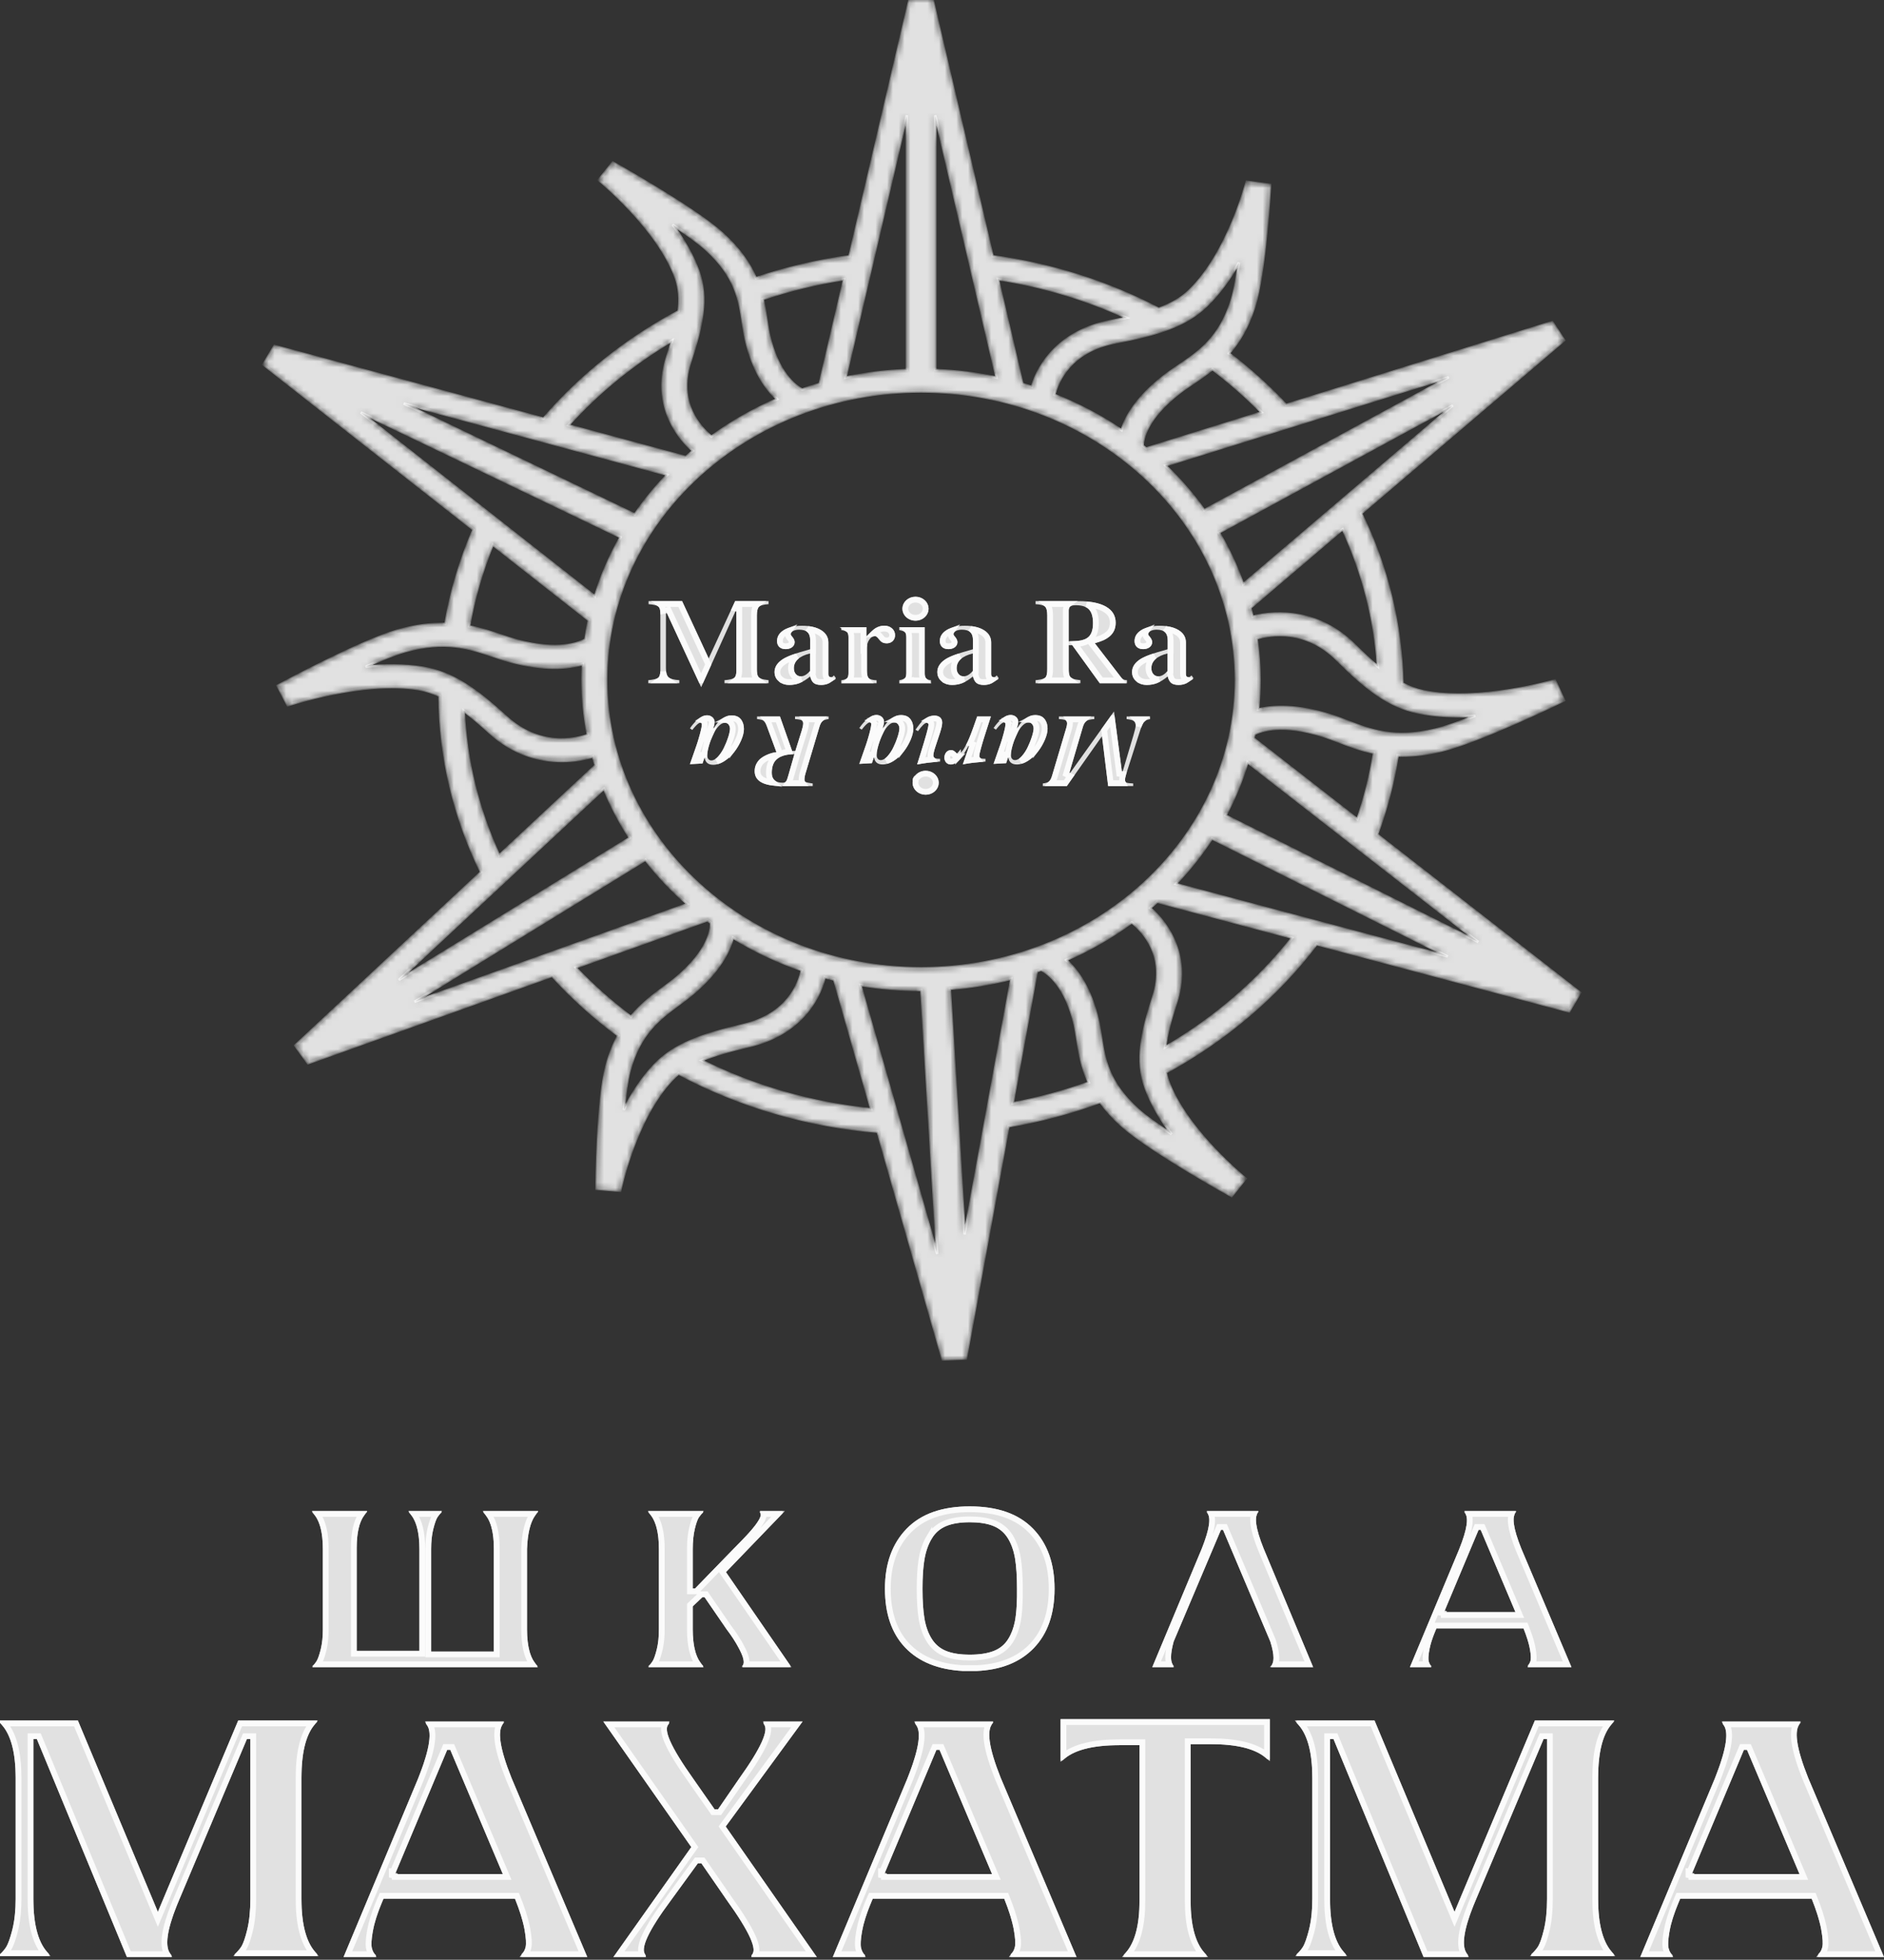 <?xml version="1.0" encoding="UTF-8"?> <svg xmlns="http://www.w3.org/2000/svg" width="326" height="339" viewBox="0 0 326 339" fill="none"><rect x="0" y="0" width="326" height="339" fill="#333333" stroke="none"/><mask id="path-1-inside-1_32_84" fill="white"><path d="M201.604 181.153C201.869 178.926 202.549 176.427 203.509 173.472C206.038 165.683 202.348 159.957 199.005 157.073C199.423 156.721 199.833 156.357 200.241 155.994L223.611 162.212C217.679 169.722 210.152 176.203 201.604 181.153ZM202.725 196.182C200.378 194.651 198.25 193.147 196.931 191.956C191.72 187.253 191.096 183.212 190.492 179.305C190.339 178.314 190.191 177.361 189.978 176.449C188.709 170.942 186.428 167.823 184.472 166.07C188.543 164.295 192.35 162.097 195.84 159.548C197.785 161.108 201.848 165.362 199.563 172.399C197.458 178.88 196.559 183.529 198.2 188.106C199.214 190.935 200.877 193.694 202.725 196.182ZM175.224 190.856L179.403 168.022C179.664 167.935 179.918 167.837 180.178 167.746C181.343 168.361 184.416 170.568 185.954 177.227C186.145 178.06 186.278 178.93 186.418 179.833C186.76 182.047 187.155 184.555 188.413 187.274C184.142 188.816 179.729 190.017 175.224 190.856ZM121.374 183.435C123.616 182.484 126.33 181.725 129.634 180.954C138.218 178.95 141.696 173.132 142.693 169.026C143.245 169.177 143.798 169.324 144.356 169.46L150.761 191.883C140.48 190.859 130.439 187.975 121.374 183.435ZM113.195 184.287C111.062 186.534 109.329 189.258 107.943 191.989C108.173 189.356 108.493 186.91 108.932 185.264C110.67 178.755 114.137 176.193 117.49 173.715C118.342 173.086 119.159 172.481 119.908 171.844C124.424 168.016 126.176 164.619 126.813 162.181C130.515 164.456 134.516 166.349 138.745 167.811C138.261 170.141 136.323 175.503 128.618 177.302C121.46 178.972 116.642 180.65 113.195 184.287ZM99.589 167.365L122.418 159.197C122.62 159.348 122.829 159.492 123.035 159.642C123.066 160.834 122.627 164.405 117.111 169.08C116.43 169.659 115.681 170.209 114.907 170.782C113.08 172.131 111.024 173.659 109.179 175.89C105.731 173.299 102.518 170.447 99.589 167.365ZM80.236 122.929C81.646 123.992 83.116 125.249 84.731 126.719C88.849 130.469 93.381 131.655 97.242 131.655C99.265 131.655 101.102 131.329 102.602 130.876C102.743 131.385 102.906 131.886 103.064 132.389L86.365 147.957C82.695 140.001 80.634 131.608 80.236 122.929ZM63.264 115.327C65.848 114.159 68.304 113.156 70.073 112.657C77.069 110.683 81.246 112.095 85.29 113.461C86.316 113.806 87.302 114.138 88.281 114.401C94.171 115.983 98.246 115.624 100.86 114.881C100.809 115.784 100.784 116.691 100.784 117.604C100.784 120.861 101.12 124.046 101.731 127.144C99.293 127.973 93.3 129.209 87.633 124.048C82.397 119.277 78.351 116.35 73.174 115.505C69.973 114.982 66.533 115.016 63.264 115.327ZM85.253 94.218L101.884 107.275C101.649 108.38 101.456 109.498 101.296 110.626C100.192 111.251 96.607 112.71 89.438 110.785C88.546 110.546 87.648 110.241 86.714 109.925C85.062 109.367 83.248 108.76 81.164 108.36C81.999 103.527 83.37 98.791 85.253 94.218ZM116.321 58.889C116.073 59.745 115.803 60.626 115.491 61.568C112.927 69.347 116.586 75.085 119.916 77.981C119.496 78.333 119.09 78.699 118.681 79.061L98.335 73.562C103.509 67.833 109.535 62.913 116.321 58.889ZM116.377 38.862C118.718 40.403 120.839 41.916 122.153 43.111C127.341 47.833 127.948 51.876 128.533 55.786C128.681 56.777 128.826 57.73 129.033 58.645C130.279 64.159 132.549 67.286 134.496 69.046C130.417 70.805 126.6 72.985 123.101 75.52C121.18 73.953 117.123 69.659 119.43 62.657C121.567 56.184 122.485 51.538 120.866 46.955C119.865 44.123 118.214 41.358 116.377 38.862ZM146.068 48.292L141.831 66.413C140.804 66.71 139.792 67.036 138.791 67.382C137.624 66.758 134.567 64.537 133.061 57.881C132.873 57.047 132.745 56.178 132.61 55.273C132.444 54.162 132.263 52.976 131.97 51.73C136.539 50.186 141.261 49.036 146.068 48.292ZM194.971 54.97C194.085 55.163 193.167 55.353 192.184 55.54C183.508 57.189 179.748 62.862 178.553 66.923C178.009 66.749 177.465 66.573 176.914 66.415L172.672 48.276C180.459 49.481 187.934 51.719 194.971 54.97ZM208.771 52.887C211.011 50.727 212.874 48.081 214.392 45.411C214.031 48.029 213.595 50.461 213.074 52.085C211.021 58.517 207.433 60.934 203.96 63.272C203.081 63.865 202.235 64.436 201.456 65.039C196.752 68.683 194.836 72.008 194.08 74.417C190.489 71.989 186.586 69.928 182.435 68.294C183.024 65.972 185.202 60.716 193.02 59.23C200.251 57.857 205.146 56.378 208.771 52.887ZM218.324 71.348L198.322 77.573C198.126 77.413 197.924 77.258 197.726 77.1C197.751 75.953 198.347 72.384 204.113 67.916C204.824 67.366 205.596 66.849 206.399 66.308C207.479 65.58 208.638 64.796 209.796 63.86C212.833 66.159 215.689 68.664 218.324 71.348ZM238.445 115.328C237.163 114.252 235.833 113.009 234.384 111.566C228.398 105.597 221.16 105.546 216.738 106.684C216.621 106.167 216.482 105.658 216.349 105.147L232.34 91.52C235.853 99.097 237.905 107.075 238.445 115.328ZM255.274 123.828C252.634 124.887 250.13 125.79 248.338 126.215C241.256 127.897 237.146 126.316 233.176 124.788C232.169 124.399 231.199 124.028 230.235 123.725C224.426 121.901 220.334 122.094 217.687 122.73C217.863 121.042 217.961 119.333 217.961 117.604C217.961 115.175 217.766 112.787 217.424 110.443C219.9 109.715 225.949 108.728 231.356 114.115C236.353 119.095 240.249 122.185 245.38 123.241C248.553 123.896 251.99 124.003 255.274 123.828ZM234.888 141.714L216.904 127.712C216.955 127.465 217.001 127.216 217.049 126.967C218.222 126.369 221.865 125.082 228.902 127.29C229.781 127.566 230.663 127.906 231.583 128.261C233.389 128.957 235.388 129.724 237.759 130.211C237.145 134.113 236.185 137.964 234.888 141.714ZM212.05 141.065C213.615 138.129 214.887 135.042 215.852 131.839L255.797 162.938L212.05 141.065ZM209.696 145.038L250.505 165.443L203.423 152.916C205.762 150.475 207.867 147.841 209.696 145.038ZM208.376 88.249C206.392 85.483 204.139 82.898 201.649 80.52L250.703 65.251L208.376 88.249ZM210.919 92.126L251.394 70.133L215.098 101.064C213.994 97.953 212.598 94.961 210.919 92.126ZM156.902 64.012C153.272 64.151 149.728 64.6 146.297 65.319L156.902 19.955V64.012ZM161.84 19.954L172.448 65.319C169.015 64.6 165.473 64.151 161.84 64.012V19.954ZM111.696 148.726C113.85 151.487 116.283 154.051 118.956 156.389L71.731 173.287L111.696 148.726ZM108.99 144.943L69.015 169.51L104.511 136.418C105.732 139.395 107.237 142.243 108.99 144.943ZM107.385 92.912C105.543 96.148 104.055 99.578 102.96 103.157L62.439 71.342L107.385 92.912ZM109.851 88.99L69.858 69.797L115.48 82.124C113.411 84.267 111.528 86.562 109.851 88.99ZM164.36 171.046C168.011 170.762 171.566 170.171 174.998 169.3L166.905 213.522L164.36 171.046ZM159.371 171.254C159.391 171.254 159.409 171.252 159.427 171.252L162.161 216.905L148.869 170.373C152.28 170.94 155.786 171.254 159.371 171.254ZM159.371 167.485C129.334 167.485 104.899 145.109 104.899 117.604C104.899 90.1 129.334 67.723 159.371 67.723C189.409 67.723 213.845 90.1 213.845 117.604C213.845 145.109 189.409 167.485 159.371 167.485ZM273.421 171.712L238.28 144.355C239.927 139.918 241.115 135.33 241.842 130.677C242.099 130.686 242.345 130.704 242.61 130.704C244.614 130.704 246.848 130.463 249.371 129.863C255.894 128.313 270.048 121.449 270.648 121.158L269.051 117.701C268.923 117.74 255.853 121.54 246.283 119.565C245.029 119.308 243.842 118.848 242.669 118.237C242.448 107.983 240.048 98.1 235.525 88.805L270.656 58.867L268.592 55.704L222.538 70.037C219.519 66.826 216.204 63.843 212.646 61.132C214.352 59.172 215.908 56.642 217.026 53.143C218.915 47.223 219.741 32.575 219.776 31.954L215.717 31.437C215.684 31.559 212.542 43.783 205.788 50.29C204.391 51.635 202.656 52.619 200.516 53.418C191.58 48.762 181.91 45.71 171.749 44.325L161.384 0.001H157.359L146.994 44.331C141.462 45.086 136.027 46.364 130.78 48.118C129.728 45.711 128.018 43.135 125.055 40.439C120.276 36.087 106.616 28.429 106.037 28.105L103.602 31.124C103.704 31.207 113.933 39.575 116.95 48.115C117.574 49.88 117.689 51.743 117.434 53.844C108.414 58.663 100.559 64.9 94.059 72.408L47.493 59.827L45.572 63.063L81.934 91.612C79.653 96.863 78.028 102.333 77.074 107.922C74.695 107.875 71.994 108.172 68.862 109.055C62.422 110.871 48.619 118.31 48.036 118.625L49.799 122.013C49.928 121.969 62.778 117.633 72.452 119.214C73.689 119.418 74.871 119.812 76.046 120.354C76.129 130.983 78.558 141.234 83.253 150.859L51.078 180.853L53.295 183.928L95.54 168.813C98.99 172.574 102.824 176.036 106.993 179.126C106.187 180.611 105.48 182.33 104.936 184.368C103.336 190.361 103.227 205.027 103.224 205.649L107.306 205.999C107.329 205.875 109.857 193.55 116.3 186.757C116.65 186.388 117.027 186.044 117.427 185.719C127.917 191.323 139.762 194.779 151.872 195.774L163.125 235.172L167.143 235.008L174.499 194.82C179.933 193.905 185.256 192.495 190.378 190.614C191.326 191.921 192.518 193.266 194.041 194.639C198.839 198.971 212.532 206.578 213.113 206.899L215.536 203.871C215.432 203.788 205.168 195.46 202.109 186.932C201.943 186.468 201.813 185.996 201.714 185.517C211.987 179.954 220.978 172.309 227.807 163.327L271.513 174.955L273.421 171.712Z"></path></mask><path d="M201.604 181.153C201.869 178.926 202.549 176.427 203.509 173.472C206.038 165.683 202.348 159.957 199.005 157.073C199.423 156.721 199.833 156.357 200.241 155.994L223.611 162.212C217.679 169.722 210.152 176.203 201.604 181.153ZM202.725 196.182C200.378 194.651 198.25 193.147 196.931 191.956C191.72 187.253 191.096 183.212 190.492 179.305C190.339 178.314 190.191 177.361 189.978 176.449C188.709 170.942 186.428 167.823 184.472 166.07C188.543 164.295 192.35 162.097 195.84 159.548C197.785 161.108 201.848 165.362 199.563 172.399C197.458 178.88 196.559 183.529 198.2 188.106C199.214 190.935 200.877 193.694 202.725 196.182ZM175.224 190.856L179.403 168.022C179.664 167.935 179.918 167.837 180.178 167.746C181.343 168.361 184.416 170.568 185.954 177.227C186.145 178.06 186.278 178.93 186.418 179.833C186.76 182.047 187.155 184.555 188.413 187.274C184.142 188.816 179.729 190.017 175.224 190.856ZM121.374 183.435C123.616 182.484 126.33 181.725 129.634 180.954C138.218 178.95 141.696 173.132 142.693 169.026C143.245 169.177 143.798 169.324 144.356 169.46L150.761 191.883C140.48 190.859 130.439 187.975 121.374 183.435ZM113.195 184.287C111.062 186.534 109.329 189.258 107.943 191.989C108.173 189.356 108.493 186.91 108.932 185.264C110.67 178.755 114.137 176.193 117.49 173.715C118.342 173.086 119.159 172.481 119.908 171.844C124.424 168.016 126.176 164.619 126.813 162.181C130.515 164.456 134.516 166.349 138.745 167.811C138.261 170.141 136.323 175.503 128.618 177.302C121.46 178.972 116.642 180.65 113.195 184.287ZM99.589 167.365L122.418 159.197C122.62 159.348 122.829 159.492 123.035 159.642C123.066 160.834 122.627 164.405 117.111 169.08C116.43 169.659 115.681 170.209 114.907 170.782C113.08 172.131 111.024 173.659 109.179 175.89C105.731 173.299 102.518 170.447 99.589 167.365ZM80.236 122.929C81.646 123.992 83.116 125.249 84.731 126.719C88.849 130.469 93.381 131.655 97.242 131.655C99.265 131.655 101.102 131.329 102.602 130.876C102.743 131.385 102.906 131.886 103.064 132.389L86.365 147.957C82.695 140.001 80.634 131.608 80.236 122.929ZM63.264 115.327C65.848 114.159 68.304 113.156 70.073 112.657C77.069 110.683 81.246 112.095 85.29 113.461C86.316 113.806 87.302 114.138 88.281 114.401C94.171 115.983 98.246 115.624 100.86 114.881C100.809 115.784 100.784 116.691 100.784 117.604C100.784 120.861 101.12 124.046 101.731 127.144C99.293 127.973 93.3 129.209 87.633 124.048C82.397 119.277 78.351 116.35 73.174 115.505C69.973 114.982 66.533 115.016 63.264 115.327ZM85.253 94.218L101.884 107.275C101.649 108.38 101.456 109.498 101.296 110.626C100.192 111.251 96.607 112.71 89.438 110.785C88.546 110.546 87.648 110.241 86.714 109.925C85.062 109.367 83.248 108.76 81.164 108.36C81.999 103.527 83.37 98.791 85.253 94.218ZM116.321 58.889C116.073 59.745 115.803 60.626 115.491 61.568C112.927 69.347 116.586 75.085 119.916 77.981C119.496 78.333 119.09 78.699 118.681 79.061L98.335 73.562C103.509 67.833 109.535 62.913 116.321 58.889ZM116.377 38.862C118.718 40.403 120.839 41.916 122.153 43.111C127.341 47.833 127.948 51.876 128.533 55.786C128.681 56.777 128.826 57.73 129.033 58.645C130.279 64.159 132.549 67.286 134.496 69.046C130.417 70.805 126.6 72.985 123.101 75.52C121.18 73.953 117.123 69.659 119.43 62.657C121.567 56.184 122.485 51.538 120.866 46.955C119.865 44.123 118.214 41.358 116.377 38.862ZM146.068 48.292L141.831 66.413C140.804 66.71 139.792 67.036 138.791 67.382C137.624 66.758 134.567 64.537 133.061 57.881C132.873 57.047 132.745 56.178 132.61 55.273C132.444 54.162 132.263 52.976 131.97 51.73C136.539 50.186 141.261 49.036 146.068 48.292ZM194.971 54.97C194.085 55.163 193.167 55.353 192.184 55.54C183.508 57.189 179.748 62.862 178.553 66.923C178.009 66.749 177.465 66.573 176.914 66.415L172.672 48.276C180.459 49.481 187.934 51.719 194.971 54.97ZM208.771 52.887C211.011 50.727 212.874 48.081 214.392 45.411C214.031 48.029 213.595 50.461 213.074 52.085C211.021 58.517 207.433 60.934 203.96 63.272C203.081 63.865 202.235 64.436 201.456 65.039C196.752 68.683 194.836 72.008 194.08 74.417C190.489 71.989 186.586 69.928 182.435 68.294C183.024 65.972 185.202 60.716 193.02 59.23C200.251 57.857 205.146 56.378 208.771 52.887ZM218.324 71.348L198.322 77.573C198.126 77.413 197.924 77.258 197.726 77.1C197.751 75.953 198.347 72.384 204.113 67.916C204.824 67.366 205.596 66.849 206.399 66.308C207.479 65.58 208.638 64.796 209.796 63.86C212.833 66.159 215.689 68.664 218.324 71.348ZM238.445 115.328C237.163 114.252 235.833 113.009 234.384 111.566C228.398 105.597 221.16 105.546 216.738 106.684C216.621 106.167 216.482 105.658 216.349 105.147L232.34 91.52C235.853 99.097 237.905 107.075 238.445 115.328ZM255.274 123.828C252.634 124.887 250.13 125.79 248.338 126.215C241.256 127.897 237.146 126.316 233.176 124.788C232.169 124.399 231.199 124.028 230.235 123.725C224.426 121.901 220.334 122.094 217.687 122.73C217.863 121.042 217.961 119.333 217.961 117.604C217.961 115.175 217.766 112.787 217.424 110.443C219.9 109.715 225.949 108.728 231.356 114.115C236.353 119.095 240.249 122.185 245.38 123.241C248.553 123.896 251.99 124.003 255.274 123.828ZM234.888 141.714L216.904 127.712C216.955 127.465 217.001 127.216 217.049 126.967C218.222 126.369 221.865 125.082 228.902 127.29C229.781 127.566 230.663 127.906 231.583 128.261C233.389 128.957 235.388 129.724 237.759 130.211C237.145 134.113 236.185 137.964 234.888 141.714ZM212.05 141.065C213.615 138.129 214.887 135.042 215.852 131.839L255.797 162.938L212.05 141.065ZM209.696 145.038L250.505 165.443L203.423 152.916C205.762 150.475 207.867 147.841 209.696 145.038ZM208.376 88.249C206.392 85.483 204.139 82.898 201.649 80.52L250.703 65.251L208.376 88.249ZM210.919 92.126L251.394 70.133L215.098 101.064C213.994 97.953 212.598 94.961 210.919 92.126ZM156.902 64.012C153.272 64.151 149.728 64.6 146.297 65.319L156.902 19.955V64.012ZM161.84 19.954L172.448 65.319C169.015 64.6 165.473 64.151 161.84 64.012V19.954ZM111.696 148.726C113.85 151.487 116.283 154.051 118.956 156.389L71.731 173.287L111.696 148.726ZM108.99 144.943L69.015 169.51L104.511 136.418C105.732 139.395 107.237 142.243 108.99 144.943ZM107.385 92.912C105.543 96.148 104.055 99.578 102.96 103.157L62.439 71.342L107.385 92.912ZM109.851 88.99L69.858 69.797L115.48 82.124C113.411 84.267 111.528 86.562 109.851 88.99ZM164.36 171.046C168.011 170.762 171.566 170.171 174.998 169.3L166.905 213.522L164.36 171.046ZM159.371 171.254C159.391 171.254 159.409 171.252 159.427 171.252L162.161 216.905L148.869 170.373C152.28 170.94 155.786 171.254 159.371 171.254ZM159.371 167.485C129.334 167.485 104.899 145.109 104.899 117.604C104.899 90.1 129.334 67.723 159.371 67.723C189.409 67.723 213.845 90.1 213.845 117.604C213.845 145.109 189.409 167.485 159.371 167.485ZM273.421 171.712L238.28 144.355C239.927 139.918 241.115 135.33 241.842 130.677C242.099 130.686 242.345 130.704 242.61 130.704C244.614 130.704 246.848 130.463 249.371 129.863C255.894 128.313 270.048 121.449 270.648 121.158L269.051 117.701C268.923 117.74 255.853 121.54 246.283 119.565C245.029 119.308 243.842 118.848 242.669 118.237C242.448 107.983 240.048 98.1 235.525 88.805L270.656 58.867L268.592 55.704L222.538 70.037C219.519 66.826 216.204 63.843 212.646 61.132C214.352 59.172 215.908 56.642 217.026 53.143C218.915 47.223 219.741 32.575 219.776 31.954L215.717 31.437C215.684 31.559 212.542 43.783 205.788 50.29C204.391 51.635 202.656 52.619 200.516 53.418C191.58 48.762 181.91 45.71 171.749 44.325L161.384 0.001H157.359L146.994 44.331C141.462 45.086 136.027 46.364 130.78 48.118C129.728 45.711 128.018 43.135 125.055 40.439C120.276 36.087 106.616 28.429 106.037 28.105L103.602 31.124C103.704 31.207 113.933 39.575 116.95 48.115C117.574 49.88 117.689 51.743 117.434 53.844C108.414 58.663 100.559 64.9 94.059 72.408L47.493 59.827L45.572 63.063L81.934 91.612C79.653 96.863 78.028 102.333 77.074 107.922C74.695 107.875 71.994 108.172 68.862 109.055C62.422 110.871 48.619 118.31 48.036 118.625L49.799 122.013C49.928 121.969 62.778 117.633 72.452 119.214C73.689 119.418 74.871 119.812 76.046 120.354C76.129 130.983 78.558 141.234 83.253 150.859L51.078 180.853L53.295 183.928L95.54 168.813C98.99 172.574 102.824 176.036 106.993 179.126C106.187 180.611 105.48 182.33 104.936 184.368C103.336 190.361 103.227 205.027 103.224 205.649L107.306 205.999C107.329 205.875 109.857 193.55 116.3 186.757C116.65 186.388 117.027 186.044 117.427 185.719C127.917 191.323 139.762 194.779 151.872 195.774L163.125 235.172L167.143 235.008L174.499 194.82C179.933 193.905 185.256 192.495 190.378 190.614C191.326 191.921 192.518 193.266 194.041 194.639C198.839 198.971 212.532 206.578 213.113 206.899L215.536 203.871C215.432 203.788 205.168 195.46 202.109 186.932C201.943 186.468 201.813 185.996 201.714 185.517C211.987 179.954 220.978 172.309 227.807 163.327L271.513 174.955L273.421 171.712Z" fill="white" fill-opacity="0.85" stroke="white" stroke-opacity="0.85" stroke-width="0.4" mask="url(#path-1-inside-1_32_84)"></path><path d="M122.623 113.895L118.029 103.985H112.227V104.508C113.061 104.57 113.611 104.697 113.873 104.888C114.134 105.079 114.265 105.449 114.265 105.996V115.978C114.265 116.615 114.139 117.034 113.889 117.236C113.639 117.438 113.07 117.578 112.181 117.661V118.184H117.547V117.661C116.607 117.599 115.985 117.431 115.682 117.157C115.381 116.884 115.229 116.358 115.229 115.578V105.699L121.01 118.184H121.635L127.418 105.39V116.079C127.418 116.669 127.291 117.062 127.038 117.26C126.782 117.459 126.224 117.591 125.367 117.661V118.184H132.986V117.661C132.357 117.591 131.913 117.501 131.646 117.383C131.381 117.267 131.202 117.092 131.108 116.86C131.016 116.627 130.968 116.248 130.968 115.722V106.438C130.968 105.685 131.093 105.19 131.345 104.948C131.594 104.71 132.14 104.564 132.986 104.508V103.985H127.204L122.623 113.895Z" fill="white" fill-opacity="0.85"></path><path d="M122.554 114.937L122.169 114.105L117.71 104.485H114.169C114.549 104.764 114.706 105.21 114.749 105.695L115.683 105.489L121.32 117.665L122.554 114.937ZM115.553 117.684C115.513 117.658 115.474 117.632 115.438 117.604L115.346 117.527C114.995 117.209 114.824 116.726 114.76 116.165C114.738 116.751 114.603 117.302 114.203 117.625C114.178 117.646 114.151 117.665 114.123 117.684H115.553ZM127.918 116.079C127.918 116.663 127.806 117.231 127.425 117.586L127.345 117.654C127.332 117.665 127.317 117.674 127.304 117.684H131.162C130.973 117.554 130.817 117.387 130.707 117.182L130.645 117.048L130.643 117.044C130.514 116.718 130.468 116.26 130.468 115.723V106.438C130.468 106.038 130.501 105.681 130.577 105.379C130.643 105.117 130.75 104.867 130.922 104.669L130.999 104.587C131.037 104.55 131.08 104.517 131.123 104.485H127.523L127.179 105.23L127.918 105.39V116.079Z" stroke="white" stroke-opacity="0.85"></path><path d="M140.17 116.082C139.862 116.405 139.585 116.636 139.335 116.776C139.085 116.916 138.822 116.987 138.545 116.987C138.201 116.987 137.92 116.857 137.699 116.596C137.478 116.336 137.368 115.996 137.368 115.58C137.368 114.971 137.605 114.449 138.079 114.015C138.555 113.581 139.25 113.253 140.17 113.035V116.082ZM144.067 117.049C144 117.109 143.918 117.139 143.822 117.139C143.5 117.139 143.34 116.963 143.34 116.607V111.126C143.34 110.244 142.932 109.542 142.114 109.021C141.296 108.502 140.188 108.243 138.792 108.243C137.5 108.243 136.453 108.487 135.655 108.975C134.855 109.464 134.455 110.103 134.455 110.89C134.455 111.322 134.586 111.661 134.848 111.91C135.11 112.16 135.474 112.285 135.946 112.285C136.402 112.285 136.774 112.172 137.065 111.948C137.357 111.72 137.503 111.427 137.503 111.064C137.503 110.791 137.368 110.489 137.1 110.161C136.912 109.969 136.82 109.815 136.82 109.699C136.82 109.481 136.96 109.295 137.24 109.144C137.52 108.995 137.862 108.92 138.265 108.92C138.929 108.92 139.417 109.067 139.725 109.36C140.036 109.654 140.193 110.124 140.193 110.767V112.306C138.84 112.682 137.826 112.993 137.149 113.234C136.474 113.477 135.92 113.731 135.485 114C134.509 114.623 134.019 115.375 134.019 116.257C134.019 116.901 134.261 117.433 134.746 117.854C135.232 118.273 135.841 118.484 136.573 118.484C137.23 118.484 137.839 118.371 138.4 118.141C138.96 117.911 139.557 117.534 140.193 117.007C140.319 117.54 140.524 117.92 140.808 118.145C141.093 118.373 141.513 118.484 142.074 118.484C142.566 118.484 143.007 118.392 143.396 118.207C143.784 118.023 144.197 117.715 144.64 117.284L144.304 116.842L144.067 117.049Z" fill="white" fill-opacity="0.85"></path><path d="M135.946 111.785C136.271 111.785 136.508 111.716 136.687 111.603L136.76 111.552C136.933 111.416 137.003 111.267 137.003 111.063C137.003 110.955 136.946 110.765 136.714 110.479C136.616 110.377 136.529 110.271 136.462 110.16C136.409 110.073 136.355 109.961 136.332 109.833L136.32 109.699L136.335 109.526C136.363 109.367 136.428 109.229 136.518 109.108C136.403 109.153 136.293 109.199 136.188 109.251L135.916 109.402H135.915C135.231 109.82 134.955 110.313 134.955 110.891C134.955 111.172 135.026 111.359 135.141 111.493L135.192 111.548L135.193 111.549C135.337 111.686 135.563 111.785 135.946 111.785ZM136.573 117.984C137.097 117.984 137.579 117.906 138.022 117.75L138.21 117.678H138.211C138.343 117.624 138.479 117.56 138.619 117.485C138.595 117.486 138.57 117.487 138.545 117.487C138.055 117.487 137.634 117.293 137.317 116.919C137.005 116.549 136.868 116.087 136.868 115.58C136.868 114.917 137.1 114.334 137.54 113.849L137.741 113.646L137.742 113.646C137.796 113.596 137.854 113.55 137.912 113.504C137.69 113.576 137.492 113.643 137.317 113.705H137.316C136.827 113.881 136.412 114.061 136.068 114.242L135.748 114.425C134.869 114.987 134.519 115.6 134.519 116.257C134.519 116.756 134.697 117.151 135.072 117.477L135.073 117.476C135.456 117.806 135.944 117.984 136.573 117.984ZM140.67 116.282L140.562 116.396L140.68 116.891C140.779 117.31 140.917 117.559 141.058 117.699L141.118 117.753L141.12 117.755C141.279 117.882 141.567 117.984 142.074 117.984C142.45 117.984 142.777 117.924 143.062 117.809L143.181 117.756L143.182 117.755C143.276 117.71 143.374 117.654 143.478 117.588C143.337 117.543 143.203 117.466 143.09 117.342C142.894 117.125 142.84 116.85 142.84 116.607V111.126C142.84 110.434 142.536 109.884 141.846 109.443C141.329 109.115 140.656 108.896 139.811 108.8C139.902 108.859 139.99 108.922 140.069 108.997L140.068 108.998C140.52 109.425 140.692 110.056 140.692 110.767V112.687L140.67 112.693V116.282Z" stroke="white" stroke-opacity="0.85"></path><path d="M153.017 108.233C152.449 108.233 151.924 108.387 151.444 108.695C150.961 109.003 150.451 109.509 149.913 110.214V108.49H145.577V108.992C146.071 109.054 146.4 109.17 146.57 109.34C146.739 109.514 146.822 109.811 146.822 110.235V116.417C146.822 116.848 146.741 117.146 146.581 117.312C146.42 117.474 146.086 117.598 145.577 117.681V118.184H151.684V117.681C150.983 117.639 150.528 117.514 150.323 117.305C150.117 117.097 150.015 116.667 150.015 116.017V112.041C150.015 111.495 150.153 111.024 150.43 110.631C150.706 110.237 151.034 110.039 151.414 110.039C151.595 110.039 151.807 110.205 152.054 110.532C152.27 110.813 152.479 111.009 152.681 111.118C152.882 111.228 153.132 111.282 153.432 111.282C153.858 111.282 154.206 111.151 154.474 110.887C154.742 110.624 154.877 110.287 154.877 109.876C154.877 109.402 154.701 109.012 154.35 108.701C154 108.388 153.555 108.233 153.017 108.233Z" fill="white" fill-opacity="0.85"></path><path d="M153.432 110.782C153.707 110.782 153.906 110.711 154.06 110.587L154.123 110.53L154.124 110.529C154.287 110.37 154.377 110.165 154.377 109.876C154.377 109.586 154.289 109.355 154.104 109.157L154.019 109.075L154.018 109.074C153.772 108.856 153.453 108.733 153.018 108.733C152.605 108.733 152.222 108.83 151.865 109.025L151.713 109.116L151.555 109.225C151.426 109.319 151.292 109.432 151.153 109.563C151.237 109.549 151.324 109.539 151.414 109.539C151.659 109.539 151.863 109.65 152.016 109.768C152.17 109.887 152.314 110.047 152.45 110.228C152.596 110.417 152.721 110.54 152.823 110.616L152.918 110.678L152.922 110.68C153.029 110.738 153.19 110.782 153.432 110.782ZM149.996 117.684C149.987 117.675 149.976 117.667 149.967 117.657C149.775 117.463 149.668 117.205 149.605 116.943C149.542 116.677 149.515 116.364 149.515 116.017V112.041C149.515 111.856 149.531 111.676 149.559 111.502L149.413 111.692V108.989H146.925L146.928 108.991C147.237 109.308 147.321 109.774 147.321 110.235V116.417C147.321 116.821 147.26 117.229 147.044 117.534L146.941 117.658L146.937 117.663L146.913 117.684H149.996Z" stroke="white" stroke-opacity="0.85"></path><path d="M160.014 116.479V108.49H155.611V108.992C156.12 109.09 156.448 109.212 156.597 109.362C156.747 109.514 156.823 109.804 156.823 110.235V116.417C156.823 116.848 156.752 117.138 156.609 117.284C156.467 117.432 156.135 117.565 155.611 117.681V118.184H161.089V117.681C160.686 117.627 160.406 117.512 160.25 117.336C160.093 117.162 160.014 116.877 160.014 116.479Z" fill="white" fill-opacity="0.85"></path><path d="M159.893 117.684L159.878 117.67C159.598 117.359 159.515 116.921 159.515 116.479V108.989H156.929L156.95 109.008L156.954 109.011C157.253 109.314 157.323 109.786 157.323 110.235V116.417C157.323 116.656 157.303 116.88 157.255 117.077C157.207 117.27 157.123 117.471 156.969 117.63H156.97C156.951 117.649 156.929 117.666 156.909 117.684H159.893Z" stroke="white" stroke-opacity="0.85"></path><path d="M168.338 116.082C168.03 116.405 167.753 116.636 167.503 116.776C167.253 116.916 166.99 116.987 166.713 116.987C166.369 116.987 166.088 116.857 165.867 116.596C165.646 116.336 165.536 115.996 165.536 115.58C165.536 114.971 165.773 114.449 166.247 114.015C166.723 113.581 167.418 113.253 168.338 113.035V116.082ZM172.235 117.049C172.168 117.109 172.086 117.139 171.99 117.139C171.668 117.139 171.508 116.963 171.508 116.607V111.126C171.508 110.244 171.1 109.542 170.282 109.021C169.464 108.502 168.356 108.243 166.96 108.243C165.668 108.243 164.621 108.487 163.823 108.975C163.023 109.464 162.623 110.103 162.623 110.89C162.623 111.322 162.754 111.661 163.016 111.91C163.278 112.16 163.642 112.285 164.114 112.285C164.57 112.285 164.942 112.172 165.233 111.948C165.525 111.72 165.671 111.427 165.671 111.064C165.671 110.791 165.536 110.489 165.268 110.161C165.08 109.969 164.988 109.815 164.988 109.699C164.988 109.481 165.128 109.295 165.408 109.144C165.688 108.995 166.03 108.92 166.433 108.92C167.097 108.92 167.585 109.067 167.893 109.36C168.204 109.654 168.361 110.124 168.361 110.767V112.306C167.008 112.682 165.994 112.993 165.317 113.234C164.642 113.477 164.088 113.731 163.653 114C162.677 114.623 162.187 115.375 162.187 116.257C162.187 116.901 162.428 117.433 162.914 117.854C163.4 118.273 164.009 118.484 164.741 118.484C165.398 118.484 166.007 118.371 166.568 118.141C167.128 117.911 167.725 117.534 168.361 117.007C168.487 117.54 168.692 117.92 168.976 118.145C169.261 118.373 169.681 118.484 170.242 118.484C170.734 118.484 171.175 118.392 171.564 118.207C171.952 118.023 172.365 117.715 172.808 117.284L172.472 116.842L172.235 117.049Z" fill="white" fill-opacity="0.85"></path><path d="M164.114 111.785C164.439 111.785 164.676 111.716 164.854 111.603L164.928 111.552C165.1 111.416 165.171 111.267 165.171 111.063C165.171 110.955 165.114 110.765 164.882 110.479C164.784 110.377 164.697 110.271 164.63 110.16C164.577 110.073 164.523 109.961 164.5 109.833L164.488 109.699L164.503 109.526C164.531 109.367 164.596 109.229 164.686 109.108C164.571 109.153 164.461 109.199 164.356 109.251L164.084 109.402H164.083C163.399 109.82 163.123 110.313 163.123 110.891C163.123 111.172 163.194 111.359 163.309 111.493L163.36 111.548L163.361 111.549C163.505 111.686 163.731 111.785 164.114 111.785ZM164.741 117.984C165.265 117.984 165.746 117.906 166.19 117.75L166.378 117.678H166.379C166.511 117.624 166.647 117.56 166.787 117.485C166.763 117.486 166.738 117.487 166.713 117.487C166.223 117.487 165.802 117.293 165.485 116.919C165.173 116.549 165.036 116.087 165.036 115.58C165.036 114.917 165.268 114.334 165.708 113.849L165.909 113.646L165.91 113.646C165.964 113.596 166.022 113.55 166.08 113.504C165.858 113.576 165.66 113.643 165.485 113.705H165.484C164.994 113.881 164.58 114.061 164.236 114.242L163.916 114.425C163.037 114.987 162.687 115.6 162.687 116.257C162.687 116.756 162.865 117.151 163.24 117.477L163.241 117.476C163.624 117.806 164.112 117.984 164.741 117.984ZM168.838 116.282L168.729 116.396L168.848 116.891C168.947 117.31 169.085 117.559 169.226 117.699L169.286 117.753L169.288 117.755C169.447 117.882 169.735 117.984 170.242 117.984C170.618 117.984 170.945 117.924 171.229 117.809L171.349 117.756L171.35 117.755C171.444 117.71 171.542 117.654 171.646 117.588C171.505 117.543 171.371 117.466 171.258 117.342C171.062 117.125 171.008 116.85 171.008 116.607V111.126C171.008 110.434 170.704 109.884 170.014 109.443C169.497 109.115 168.824 108.896 167.979 108.8C168.07 108.859 168.158 108.922 168.237 108.997L168.236 108.998C168.688 109.425 168.86 110.056 168.86 110.767V112.687L168.838 112.693V116.282Z" stroke="white" stroke-opacity="0.85"></path><path d="M188.044 110.408C187.744 110.593 187.366 110.724 186.908 110.804C186.447 110.881 185.789 110.925 184.928 110.932V105.577C184.928 105.391 184.982 105.203 185.086 105.012C185.228 104.799 185.586 104.694 186.161 104.694C187.214 104.694 187.973 104.936 188.436 105.422C188.9 105.908 189.13 106.701 189.13 107.802C189.13 109.11 188.768 109.978 188.044 110.408ZM189.445 111.27C190.116 111.071 190.633 110.888 190.995 110.721C191.359 110.554 191.7 110.337 192.021 110.069C192.709 109.482 193.051 108.698 193.051 107.72C193.051 106.51 192.496 105.584 191.387 104.945C190.278 104.306 188.676 103.985 186.576 103.985H179.193V104.51C180.046 104.556 180.594 104.701 180.841 104.939C181.086 105.179 181.211 105.678 181.211 106.438V115.722C181.211 116.051 181.195 116.31 181.165 116.501C181.136 116.693 181.086 116.862 181.019 117.009C180.951 117.157 180.836 117.269 180.671 117.344C180.509 117.418 180.318 117.48 180.102 117.528C179.885 117.576 179.582 117.62 179.193 117.661V118.184H186.946V117.661C186.319 117.593 185.873 117.501 185.608 117.385C185.341 117.269 185.163 117.094 185.07 116.86C184.976 116.628 184.928 116.248 184.928 115.722V111.609H185.545L190.296 118.184H195.002V117.661C194.592 117.661 194.276 117.528 194.06 117.261L189.445 111.27Z" fill="white" fill-opacity="0.85"></path><path d="M185.121 117.684C184.932 117.553 184.777 117.387 184.668 117.181L184.605 117.047C184.474 116.72 184.428 116.258 184.428 115.723V105.577C184.428 105.291 184.512 105.021 184.646 104.773L184.657 104.754L184.67 104.734C184.738 104.632 184.823 104.551 184.915 104.485H181.076C181.085 104.492 181.095 104.499 181.104 104.506L181.188 104.579L181.19 104.582C181.404 104.791 181.53 105.075 181.604 105.373C181.679 105.676 181.711 106.034 181.711 106.438V115.723C181.711 116.064 181.694 116.352 181.659 116.578C181.624 116.808 181.563 117.022 181.474 117.217C181.384 117.412 181.249 117.567 181.081 117.684H185.121ZM193.771 117.684L193.671 117.575L193.664 117.566L189.049 111.575L188.604 110.997L189.303 110.79C189.8 110.643 190.2 110.508 190.508 110.386L190.785 110.268L190.786 110.267C191.106 110.119 191.409 109.928 191.696 109.688V109.688C192.262 109.205 192.551 108.566 192.551 107.72C192.551 106.701 192.103 105.935 191.138 105.379C190.393 104.95 189.371 104.665 188.046 104.547C188.333 104.681 188.585 104.855 188.797 105.077L188.798 105.076C189.393 105.7 189.63 106.651 189.63 107.802C189.63 109.182 189.247 110.276 188.299 110.838H188.298C188.023 111.006 187.708 111.131 187.358 111.22L186.994 111.297H186.99C186.719 111.342 186.391 111.375 186.008 111.397L190.552 117.684H193.771Z" stroke="white" stroke-opacity="0.85"></path><path d="M202.034 116.082C201.726 116.405 201.45 116.636 201.199 116.776C200.949 116.916 200.686 116.987 200.409 116.987C200.065 116.987 199.784 116.857 199.563 116.596C199.343 116.336 199.232 115.996 199.232 115.58C199.232 114.971 199.469 114.449 199.944 114.015C200.419 113.581 201.114 113.253 202.034 113.035V116.082ZM206.169 116.842L205.932 117.049C205.864 117.109 205.782 117.139 205.686 117.139C205.364 117.139 205.204 116.963 205.204 116.607V111.126C205.204 110.244 204.796 109.542 203.978 109.021C203.16 108.502 202.052 108.243 200.656 108.243C199.364 108.243 198.317 108.487 197.519 108.975C196.719 109.464 196.319 110.103 196.319 110.89C196.319 111.322 196.451 111.661 196.712 111.91C196.974 112.16 197.338 112.285 197.81 112.285C198.266 112.285 198.638 112.172 198.93 111.948C199.221 111.72 199.367 111.427 199.367 111.064C199.367 110.791 199.232 110.489 198.964 110.161C198.776 109.969 198.684 109.815 198.684 109.699C198.684 109.481 198.824 109.295 199.104 109.144C199.384 108.995 199.726 108.92 200.13 108.92C200.793 108.92 201.282 109.067 201.59 109.36C201.901 109.654 202.057 110.124 202.057 110.767V112.306C200.704 112.682 199.69 112.993 199.014 113.234C198.339 113.477 197.784 113.731 197.349 114C196.373 114.623 195.883 115.375 195.883 116.257C195.883 116.901 196.125 117.433 196.61 117.854C197.096 118.273 197.705 118.484 198.437 118.484C199.094 118.484 199.703 118.371 200.264 118.141C200.824 117.911 201.422 117.534 202.057 117.007C202.184 117.54 202.388 117.92 202.673 118.145C202.957 118.373 203.377 118.484 203.938 118.484C204.431 118.484 204.872 118.392 205.26 118.207C205.649 118.023 206.062 117.715 206.505 117.284L206.169 116.842Z" fill="white" fill-opacity="0.85"></path><path d="M197.811 111.785C198.135 111.785 198.372 111.716 198.551 111.603L198.624 111.552C198.797 111.416 198.867 111.267 198.867 111.063C198.867 110.955 198.81 110.765 198.578 110.479C198.481 110.377 198.393 110.271 198.326 110.16C198.273 110.073 198.22 109.961 198.196 109.833L198.185 109.699L198.199 109.526C198.227 109.367 198.293 109.229 198.382 109.108C198.267 109.153 198.157 109.199 198.053 109.251L197.78 109.402H197.779C197.095 109.82 196.819 110.313 196.819 110.891C196.819 111.172 196.891 111.359 197.005 111.493L197.057 111.548L197.058 111.549C197.201 111.686 197.427 111.785 197.811 111.785ZM198.438 117.984C198.961 117.984 199.443 117.906 199.887 117.75L200.074 117.678H200.075C200.207 117.624 200.344 117.56 200.483 117.485C200.459 117.486 200.434 117.487 200.409 117.487C199.92 117.487 199.498 117.293 199.182 116.919C198.869 116.549 198.732 116.087 198.732 115.58C198.732 114.917 198.964 114.334 199.404 113.849L199.605 113.646L199.606 113.646C199.66 113.596 199.718 113.55 199.776 113.504C199.554 113.576 199.356 113.643 199.182 113.705H199.181C198.691 113.881 198.276 114.061 197.933 114.242L197.612 114.425C196.733 114.987 196.383 115.6 196.383 116.257C196.383 116.756 196.562 117.151 196.937 117.477L196.938 117.476C197.32 117.806 197.808 117.984 198.438 117.984ZM202.534 116.282L202.426 116.396L202.544 116.891C202.644 117.31 202.781 117.559 202.922 117.699L202.982 117.753L202.984 117.755C203.143 117.882 203.431 117.984 203.938 117.984C204.314 117.984 204.641 117.924 204.926 117.809L205.045 117.756L205.046 117.755C205.141 117.71 205.239 117.654 205.342 117.588C205.202 117.543 205.067 117.466 204.954 117.342C204.758 117.125 204.704 116.85 204.704 116.607V111.126C204.704 110.434 204.4 109.884 203.71 109.443C203.193 109.115 202.52 108.896 201.675 108.8C201.766 108.859 201.854 108.922 201.934 108.997L201.933 108.998C202.384 109.425 202.557 110.056 202.557 110.767V112.687L202.534 112.693V116.282Z" stroke="white" stroke-opacity="0.85"></path><path d="M158.414 107.367C159.663 107.367 160.677 106.439 160.677 105.296C160.677 104.152 159.663 103.224 158.414 103.224C157.164 103.224 156.15 104.152 156.15 105.296C156.15 106.439 157.164 107.367 158.414 107.367Z" fill="white" fill-opacity="0.85"></path><path d="M158.414 106.867C159.429 106.867 160.177 106.122 160.177 105.296C160.177 104.469 159.43 103.724 158.414 103.724C157.398 103.724 156.65 104.469 156.65 105.296C156.651 106.122 157.398 106.867 158.414 106.867Z" stroke="white" stroke-opacity="0.85"></path><path d="M184.487 125.968C184.589 125.633 184.641 125.367 184.641 125.16C184.641 124.873 184.549 124.68 184.368 124.581C184.184 124.481 183.807 124.418 183.231 124.388V123.94H189.356V124.388C188.722 124.424 188.277 124.527 188.019 124.699C187.759 124.872 187.55 125.201 187.392 125.686L184.936 134.028L192.297 123.721H192.843L194.167 133.773L196.14 127.144C196.389 126.313 196.516 125.76 196.516 125.486C196.516 125.118 196.409 124.86 196.198 124.712C195.987 124.566 195.568 124.459 194.944 124.388V123.94H199.006V124.388C198.809 124.429 198.652 124.466 198.542 124.501C198.43 124.537 198.313 124.597 198.191 124.682C198.071 124.766 197.972 124.861 197.898 124.962C197.826 125.065 197.74 125.223 197.64 125.436C197.543 125.65 197.449 125.881 197.362 126.13C197.278 126.378 197.166 126.718 197.033 127.144L194.884 133.844C194.745 134.312 194.674 134.66 194.674 134.889C194.674 135.139 194.754 135.302 194.914 135.375C195.074 135.449 195.464 135.497 196.083 135.521V135.969H191.75L190.689 127.337L184.602 135.969H180.442V135.521C180.941 135.468 181.297 135.355 181.506 135.182C181.716 135.01 181.893 134.689 182.034 134.221L184.487 125.968Z" fill="white" fill-opacity="0.85"></path><path d="M194.314 135.469C194.213 135.289 194.174 135.081 194.174 134.889C194.174 134.624 194.243 134.285 194.352 133.894L193.671 133.839L192.428 124.398L191.065 126.306L191.185 127.276L192.193 135.469H194.314ZM197.033 125.583L197.185 125.229L197.188 125.223C197.265 125.059 197.341 124.911 197.416 124.788L197.49 124.674L197.495 124.667C197.555 124.586 197.623 124.51 197.698 124.44H196.645C196.916 124.716 197.016 125.096 197.016 125.485C197.016 125.538 197.012 125.594 197.006 125.654C197.015 125.63 197.024 125.606 197.033 125.583ZM184.343 135.469L185.202 134.25L184.456 133.887L186.912 125.545L186.916 125.531C187.058 125.094 187.26 124.71 187.548 124.44H184.939C185.085 124.651 185.142 124.908 185.142 125.16C185.142 125.371 185.102 125.605 185.037 125.856L184.965 126.114L182.514 134.363L182.513 134.366L182.453 134.549C182.327 134.913 182.16 135.236 181.931 135.469H184.343Z" stroke="white" stroke-opacity="0.85"></path><path d="M174.903 130.606C174.903 130.828 174.964 131.03 175.089 131.211C175.213 131.394 175.396 131.484 175.631 131.484C176.008 131.484 176.4 131.258 176.805 130.804C177.21 130.35 177.558 129.817 177.85 129.205C178.141 128.593 178.38 127.987 178.569 127.386C178.757 126.786 178.851 126.324 178.851 126.003C178.851 125.739 178.775 125.502 178.622 125.292C178.467 125.081 178.256 124.975 177.988 124.975C177.664 124.975 177.338 125.129 177.01 125.436C176.684 125.743 176.4 126.128 176.154 126.591C175.908 127.054 175.689 127.548 175.496 128.071C175.305 128.596 175.159 129.082 175.057 129.535C174.953 129.986 174.903 130.342 174.903 130.606ZM171.921 125.941C172.095 125.683 172.276 125.44 172.469 125.212C172.66 124.983 172.887 124.745 173.149 124.496C173.411 124.247 173.692 124.047 173.992 123.9C174.293 123.75 174.591 123.675 174.884 123.675C175.247 123.675 175.559 123.788 175.819 124.017C176.077 124.245 176.205 124.527 176.205 124.861C176.205 125.084 176.12 125.464 175.947 126.003L175.985 125.977C176.146 125.731 176.296 125.514 176.436 125.327C176.577 125.138 176.75 124.936 176.958 124.72C177.167 124.503 177.372 124.325 177.577 124.185C177.781 124.043 178.019 123.927 178.291 123.833C178.563 123.74 178.842 123.693 179.129 123.693C179.845 123.693 180.38 123.915 180.734 124.36C181.089 124.805 181.265 125.365 181.265 126.039C181.265 126.6 181.112 127.24 180.806 127.957C180.498 128.675 180.107 129.349 179.628 129.983C179.149 130.615 178.576 131.149 177.912 131.585C177.247 132.021 176.592 132.24 175.947 132.24C175.085 132.24 174.594 131.833 174.471 131.018H174.433L174.099 132.012L171.921 132.135C171.941 132.071 172.085 131.658 172.354 130.9C172.622 130.141 172.864 129.449 173.078 128.823C173.292 128.195 173.496 127.518 173.69 126.789C173.886 126.06 173.982 125.538 173.982 125.221C173.982 125.156 173.959 125.098 173.909 125.042C173.863 124.984 173.804 124.957 173.733 124.957C173.676 124.957 173.611 124.975 173.537 125.01C173.463 125.045 173.387 125.096 173.307 125.159C173.226 125.224 173.154 125.289 173.083 125.354C173.012 125.417 172.933 125.499 172.848 125.6C172.76 125.698 172.693 125.777 172.645 125.832C172.599 125.887 172.538 125.962 172.464 126.056C172.392 126.149 172.347 126.202 172.334 126.214L171.921 125.941Z" fill="white" fill-opacity="0.85"></path><path d="M173.732 131.533L173.959 130.858L174.073 130.519H174.407C174.417 130.217 174.471 129.85 174.568 129.426V129.425C174.649 129.067 174.756 128.693 174.887 128.3L175.026 127.9V127.898C175.144 127.579 175.273 127.27 175.41 126.971L175.028 127.229L175.471 125.85C175.644 125.308 175.705 124.996 175.705 124.86C175.705 124.721 175.67 124.603 175.587 124.496L175.488 124.393C175.325 124.249 175.134 124.175 174.884 124.175C174.73 124.175 174.567 124.204 174.393 124.27L174.214 124.348H174.213C174.127 124.39 174.043 124.44 173.959 124.493C174.083 124.533 174.194 124.607 174.283 124.712L174.284 124.711C174.287 124.714 174.289 124.718 174.292 124.721C174.294 124.723 174.297 124.726 174.299 124.729L174.298 124.729C174.41 124.864 174.481 125.03 174.481 125.222C174.481 125.61 174.369 126.188 174.173 126.918H174.174C174.026 127.472 173.872 127.997 173.713 128.495L173.552 128.984H173.551L172.825 131.067C172.754 131.267 172.692 131.443 172.639 131.595L173.732 131.533ZM176.613 131.646C176.872 131.576 177.139 131.464 177.414 131.306L177.639 131.167C178.254 130.762 178.784 130.267 179.229 129.681V129.682C179.627 129.155 179.961 128.599 180.233 128.013L180.347 127.76C180.636 127.083 180.766 126.512 180.766 126.039C180.766 125.528 180.65 125.125 180.439 124.805L180.343 124.672L180.342 124.671C180.107 124.376 179.736 124.192 179.129 124.192C178.898 124.192 178.673 124.23 178.454 124.306C178.305 124.357 178.172 124.416 178.055 124.479C178.397 124.495 178.697 124.628 178.926 124.876L179.025 124.997C179.243 125.295 179.351 125.636 179.351 126.003C179.351 126.303 179.287 126.671 179.175 127.094L179.046 127.535V127.537L178.889 128.005C178.722 128.474 178.526 128.946 178.301 129.419H178.302C177.992 130.07 177.617 130.644 177.178 131.137C177.001 131.335 176.813 131.508 176.613 131.646Z" stroke="white" stroke-opacity="0.85"></path><path d="M163.411 131.056C163.411 130.71 163.515 130.406 163.722 130.144C163.93 129.88 164.213 129.749 164.572 129.749C164.725 129.749 164.868 129.784 164.998 129.853C165.128 129.924 165.232 130.002 165.309 130.085C165.385 130.171 165.464 130.249 165.544 130.319C165.625 130.389 165.693 130.424 165.75 130.424C165.928 130.424 166.119 130.325 166.321 130.126C166.522 129.927 166.72 129.656 166.914 129.315C167.11 128.971 167.297 128.604 167.48 128.207C167.661 127.814 167.841 127.384 168.017 126.923C168.191 126.46 168.344 126.05 168.471 125.689C168.599 125.33 168.724 124.973 168.846 124.619C168.966 124.264 169.047 124.038 169.085 123.939H171.462C171.435 124.008 171.289 124.457 171.021 125.286C170.752 126.114 170.519 126.84 170.321 127.467C170.124 128.093 169.929 128.748 169.742 129.432C169.552 130.117 169.459 130.561 169.459 130.766C169.459 130.906 169.51 131.016 169.613 131.095C169.714 131.175 169.822 131.22 169.933 131.235C170.045 131.25 170.186 131.258 170.361 131.258H170.522V131.74C168.976 131.863 167.872 131.986 167.207 132.108C166.996 132.15 166.792 132.194 166.595 132.24L167.696 129.047L167.6 129.012C167.031 130.046 166.548 130.795 166.152 131.258C165.59 131.912 165.057 132.24 164.552 132.24C164.2 132.24 163.923 132.126 163.719 131.898C163.513 131.669 163.411 131.39 163.411 131.056Z" fill="white" fill-opacity="0.85"></path><path d="M167.351 131.58C167.809 131.506 168.416 131.431 169.169 131.358C169.026 131.191 168.959 130.983 168.959 130.767C168.959 130.608 168.992 130.401 169.04 130.176C169.065 130.058 169.096 129.925 169.133 129.779L169.26 129.299C169.449 128.609 169.645 127.949 169.844 127.318V127.317L170.545 125.132C170.632 124.862 170.71 124.631 170.772 124.438H169.439L169.319 124.779V124.781L168.941 125.857C168.877 126.04 168.807 126.235 168.73 126.441L168.484 127.1L168.483 127.102L168.212 127.783L167.935 128.416L167.857 128.574L167.866 128.576L168.329 128.744L168.168 129.21L167.351 131.58ZM164.552 131.74C164.835 131.74 165.241 131.551 165.772 130.932V130.933C165.775 130.929 165.778 130.925 165.781 130.922L165.75 130.924C165.564 130.924 165.414 130.845 165.307 130.768L165.219 130.698C165.122 130.615 165.027 130.523 164.939 130.424C164.906 130.389 164.849 130.343 164.76 130.294C164.706 130.266 164.645 130.249 164.571 130.249C164.407 130.249 164.292 130.289 164.2 130.365L164.115 130.453L164.114 130.454L164.025 130.587C163.949 130.725 163.911 130.878 163.911 131.056C163.911 131.222 163.947 131.352 164.014 131.461L164.091 131.564C164.186 131.671 164.319 131.74 164.552 131.74Z" stroke="white" stroke-opacity="0.85"></path><path d="M151.676 130.606C151.676 130.828 151.737 131.03 151.862 131.211C151.985 131.394 152.168 131.484 152.403 131.484C152.78 131.484 153.172 131.258 153.577 130.804C153.982 130.35 154.331 129.817 154.622 129.205C154.914 128.593 155.152 127.987 155.342 127.386C155.529 126.786 155.623 126.324 155.623 126.003C155.623 125.739 155.547 125.502 155.394 125.292C155.24 125.081 155.029 124.975 154.761 124.975C154.436 124.975 154.11 125.129 153.783 125.436C153.457 125.743 153.172 126.128 152.927 126.591C152.68 127.054 152.461 127.548 152.268 128.071C152.078 128.596 151.931 129.082 151.829 129.535C151.725 129.986 151.676 130.342 151.676 130.606ZM148.693 125.941C148.868 125.683 149.049 125.44 149.241 125.212C149.432 124.983 149.66 124.745 149.921 124.496C150.183 124.247 150.464 124.047 150.764 123.9C151.065 123.75 151.363 123.675 151.656 123.675C152.02 123.675 152.331 123.788 152.591 124.017C152.85 124.245 152.978 124.527 152.978 124.861C152.978 125.084 152.892 125.464 152.719 126.003L152.757 125.977C152.919 125.731 153.068 125.514 153.208 125.327C153.35 125.138 153.523 124.936 153.73 124.72C153.939 124.503 154.145 124.325 154.349 124.185C154.553 124.043 154.792 123.927 155.063 123.833C155.335 123.74 155.615 123.693 155.901 123.693C156.617 123.693 157.152 123.915 157.506 124.36C157.862 124.805 158.038 125.365 158.038 126.039C158.038 126.6 157.885 127.24 157.579 127.957C157.271 128.675 156.879 129.349 156.4 129.983C155.921 130.615 155.348 131.149 154.685 131.585C154.02 132.021 153.365 132.24 152.719 132.24C151.857 132.24 151.366 131.833 151.243 131.018H151.205L150.871 132.012L148.693 132.135C148.713 132.071 148.858 131.658 149.126 130.9C149.395 130.141 149.637 129.449 149.851 128.823C150.064 128.195 150.269 127.518 150.463 126.789C150.659 126.06 150.754 125.538 150.754 125.221C150.754 125.156 150.731 125.098 150.682 125.042C150.636 124.984 150.576 124.957 150.506 124.957C150.448 124.957 150.384 124.975 150.31 125.01C150.236 125.045 150.16 125.096 150.079 125.159C149.999 125.224 149.926 125.289 149.855 125.354C149.785 125.417 149.706 125.499 149.62 125.6C149.533 125.698 149.465 125.777 149.418 125.832C149.372 125.887 149.311 125.962 149.237 126.056C149.164 126.149 149.12 126.202 149.107 126.214L148.693 125.941Z" fill="white" fill-opacity="0.85"></path><path d="M150.505 131.533L150.731 130.858L150.846 130.519H151.18C151.189 130.217 151.243 129.85 151.341 129.426V129.425C151.422 129.067 151.528 128.693 151.659 128.3L151.799 127.9V127.898C151.916 127.579 152.045 127.27 152.183 126.971L151.801 127.229L152.243 125.85C152.417 125.308 152.478 124.996 152.478 124.86C152.477 124.721 152.442 124.603 152.359 124.496L152.261 124.393C152.098 124.249 151.906 124.175 151.656 124.175C151.503 124.175 151.339 124.204 151.165 124.27L150.986 124.348H150.985C150.899 124.39 150.815 124.44 150.731 124.493C150.855 124.533 150.966 124.607 151.056 124.712L151.057 124.711C151.059 124.714 151.062 124.718 151.064 124.721C151.067 124.723 151.069 124.726 151.071 124.729L151.07 124.729C151.183 124.864 151.254 125.03 151.254 125.222C151.254 125.61 151.142 126.188 150.945 126.918H150.946C150.799 127.472 150.645 127.997 150.485 128.495L150.324 128.984H150.323L149.598 131.067C149.527 131.267 149.465 131.443 149.411 131.595L150.505 131.533ZM153.386 131.646C153.644 131.576 153.911 131.464 154.187 131.306L154.411 131.167C155.027 130.762 155.557 130.267 156.001 129.681V129.682C156.399 129.155 156.733 128.599 157.006 128.013L157.119 127.76C157.408 127.083 157.538 126.512 157.538 126.039C157.538 125.528 157.423 125.125 157.212 124.805L157.115 124.672L157.114 124.671C156.879 124.376 156.508 124.192 155.901 124.192C155.671 124.192 155.446 124.23 155.227 124.306C155.077 124.357 154.945 124.416 154.827 124.479C155.17 124.495 155.47 124.628 155.698 124.876L155.798 124.997C156.015 125.295 156.123 125.636 156.123 126.003C156.123 126.303 156.06 126.671 155.947 127.094L155.818 127.535V127.537L155.661 128.005C155.495 128.474 155.299 128.946 155.073 129.419H155.074C154.765 130.07 154.39 130.644 153.95 131.137C153.774 131.335 153.585 131.508 153.386 131.646Z" stroke="white" stroke-opacity="0.85"></path><path d="M133.545 133.686C133.545 134.235 133.702 134.658 134.014 134.954C134.329 135.249 134.788 135.397 135.395 135.397C135.664 135.397 135.858 135.332 135.98 135.2C136.101 135.069 136.2 134.868 136.276 134.598L137.456 130.463C136.19 130.463 135.222 130.714 134.551 131.213C133.881 131.713 133.545 132.538 133.545 133.686ZM139.201 134.853C139.201 135.076 139.282 135.222 139.449 135.292C139.616 135.361 139.96 135.432 140.485 135.503C140.547 135.509 140.595 135.515 140.628 135.521V135.969H135.213C132.128 135.969 130.584 135.111 130.584 133.396C130.584 132.945 130.678 132.534 130.867 132.161C131.055 131.79 131.287 131.489 131.562 131.258C131.837 131.026 132.154 130.825 132.52 130.652C132.885 130.48 133.211 130.353 133.502 130.273C133.792 130.196 134.075 130.138 134.35 130.103L132.721 125.686C132.53 125.154 132.335 124.816 132.138 124.673C131.937 124.53 131.558 124.435 130.995 124.388V123.94H134.962L137.063 129.892H137.627L138.712 126.425C138.89 125.851 138.98 125.424 138.98 125.143C138.98 124.873 138.886 124.688 138.702 124.59C138.516 124.489 138.139 124.423 137.57 124.388V123.94H143.378V124.388C142.899 124.441 142.552 124.554 142.338 124.73C142.124 124.907 141.946 125.225 141.806 125.686L139.392 133.755C139.263 134.165 139.201 134.532 139.201 134.853Z" fill="white" fill-opacity="0.85"></path><path d="M138.891 135.469C138.868 135.439 138.845 135.409 138.826 135.375C138.731 135.205 138.701 135.021 138.701 134.853C138.701 134.47 138.775 134.055 138.913 133.612V133.611L141.327 125.543L141.328 125.541C141.462 125.1 141.647 124.711 141.916 124.44H139.272C139.419 124.643 139.48 124.893 139.48 125.144C139.48 125.415 139.417 125.758 139.311 126.156L139.189 126.573V126.574L138.104 130.041L138.007 130.354L137.937 130.601L136.757 134.735H136.756C136.679 135.009 136.57 135.266 136.407 135.469H138.891ZM134.989 130.394C135.453 130.194 135.983 130.068 136.572 130.008L134.609 124.44H132.617C132.711 124.544 132.795 124.661 132.865 124.784C132.982 124.987 133.09 125.235 133.191 125.518L133.19 125.519L134.819 129.93L134.989 130.394ZM133.672 135.318L133.671 135.317C133.232 134.903 133.045 134.331 133.045 133.686C133.045 132.521 133.368 131.566 134.1 130.935L134.252 130.812L134.253 130.812C134.37 130.724 134.495 130.645 134.625 130.572L134.413 130.599C134.166 130.63 133.906 130.685 133.634 130.757C133.443 130.809 133.228 130.886 132.985 130.99L132.732 131.104C132.485 131.222 132.265 131.351 132.071 131.493L131.885 131.64L131.883 131.641L131.726 131.789C131.624 131.896 131.529 132.02 131.44 132.161L131.313 132.387L131.312 132.388L131.26 132.501C131.144 132.768 131.084 133.065 131.084 133.396C131.084 133.748 131.162 134.031 131.302 134.265C131.442 134.499 131.662 134.709 131.984 134.889C132.407 135.124 132.992 135.294 133.754 135.388L133.672 135.318Z" stroke="white" stroke-opacity="0.85"></path><path d="M122.363 130.661C122.363 130.883 122.424 131.085 122.549 131.266C122.673 131.448 122.856 131.539 123.091 131.539C123.468 131.539 123.86 131.313 124.265 130.859C124.669 130.404 125.018 129.872 125.31 129.259C125.601 128.648 125.84 128.042 126.029 127.441C126.217 126.841 126.311 126.379 126.311 126.058C126.311 125.793 126.235 125.557 126.082 125.347C125.927 125.136 125.716 125.03 125.448 125.03C125.124 125.03 124.798 125.184 124.47 125.49C124.144 125.798 123.86 126.183 123.614 126.646C123.367 127.109 123.149 127.603 122.956 128.126C122.765 128.651 122.619 129.137 122.517 129.59C122.413 130.041 122.363 130.397 122.363 130.661ZM119.381 125.996C119.555 125.738 119.736 125.495 119.929 125.267C120.12 125.038 120.347 124.799 120.609 124.55C120.87 124.301 121.152 124.102 121.452 123.954C121.753 123.805 122.051 123.729 122.344 123.729C122.707 123.729 123.019 123.843 123.279 124.072C123.537 124.3 123.665 124.582 123.665 124.915C123.665 125.139 123.58 125.519 123.407 126.058L123.445 126.032C123.606 125.786 123.756 125.569 123.896 125.382C124.037 125.193 124.21 124.991 124.418 124.775C124.627 124.558 124.832 124.38 125.037 124.239C125.241 124.098 125.479 123.981 125.751 123.888C126.023 123.794 126.302 123.748 126.589 123.748C127.305 123.748 127.84 123.969 128.194 124.414C128.549 124.86 128.725 125.419 128.725 126.094C128.725 126.655 128.572 127.295 128.266 128.011C127.958 128.73 127.566 129.404 127.087 130.038C126.608 130.67 126.036 131.204 125.372 131.64C124.707 132.076 124.052 132.295 123.407 132.295C122.544 132.295 122.054 131.888 121.931 131.073H121.893L121.559 132.067L119.381 132.189C119.401 132.126 119.545 131.713 119.814 130.955C120.082 130.196 120.324 129.504 120.538 128.877C120.752 128.25 120.956 127.572 121.15 126.844C121.346 126.115 121.442 125.593 121.442 125.276C121.442 125.211 121.419 125.152 121.369 125.096C121.323 125.039 121.264 125.012 121.193 125.012C121.136 125.012 121.071 125.03 120.997 125.065C120.923 125.099 120.847 125.151 120.767 125.214C120.686 125.279 120.614 125.344 120.543 125.409C120.472 125.472 120.393 125.554 120.308 125.655C120.22 125.753 120.153 125.831 120.105 125.887C120.059 125.941 119.998 126.017 119.924 126.11C119.852 126.204 119.807 126.257 119.794 126.269L119.381 125.996Z" fill="white" fill-opacity="0.85"></path><path d="M121.192 131.588L121.419 130.913L121.533 130.573H121.867C121.877 130.271 121.931 129.905 122.028 129.48V129.479C122.109 129.121 122.216 128.747 122.347 128.354L122.486 127.955V127.953C122.604 127.634 122.733 127.325 122.87 127.025L122.488 127.284L122.931 125.904C123.104 125.363 123.165 125.051 123.165 124.915C123.165 124.775 123.13 124.658 123.047 124.551L122.948 124.447C122.785 124.303 122.593 124.23 122.344 124.229C122.19 124.229 122.027 124.259 121.853 124.324L121.674 124.402H121.673C121.587 124.445 121.503 124.495 121.419 124.548C121.543 124.588 121.653 124.662 121.743 124.767L121.744 124.766C121.747 124.769 121.749 124.772 121.752 124.775C121.754 124.778 121.757 124.781 121.759 124.783L121.758 124.784C121.87 124.918 121.941 125.085 121.941 125.276C121.941 125.665 121.829 126.242 121.633 126.973H121.634C121.486 127.526 121.332 128.052 121.173 128.55L121.012 129.039H121.011L120.285 131.122C120.214 131.322 120.152 131.498 120.099 131.649L121.192 131.588ZM124.073 131.701C124.332 131.63 124.599 131.519 124.874 131.36L125.099 131.222C125.714 130.817 126.244 130.321 126.688 129.735V129.736C127.087 129.21 127.421 128.654 127.693 128.067L127.807 127.814C128.096 127.138 128.226 126.567 128.226 126.094C128.226 125.583 128.11 125.18 127.899 124.859L127.803 124.727L127.802 124.726C127.567 124.43 127.196 124.247 126.589 124.247C126.358 124.247 126.133 124.285 125.914 124.36C125.765 124.412 125.632 124.471 125.515 124.534C125.857 124.55 126.157 124.683 126.386 124.931L126.485 125.052C126.703 125.349 126.811 125.691 126.811 126.058C126.811 126.357 126.747 126.725 126.635 127.148L126.506 127.59V127.592L126.349 128.06C126.182 128.529 125.986 129 125.761 129.474H125.762C125.452 130.125 125.077 130.698 124.638 131.191C124.461 131.389 124.273 131.563 124.073 131.701Z" stroke="white" stroke-opacity="0.85"></path><path d="M161.505 130.679C161.505 130.369 161.634 129.834 161.889 129.079C162.146 128.321 162.401 127.547 162.656 126.757C162.911 125.968 163.039 125.376 163.039 124.985C163.039 124.612 162.918 124.316 162.676 124.104C162.432 123.89 162.103 123.783 161.686 123.783C160.946 123.783 160.259 124.087 159.627 124.695C159.334 124.982 158.928 125.492 158.409 126.222L158.842 126.477C159.532 125.517 160.039 125.038 160.366 125.038C160.442 125.038 160.511 125.065 160.572 125.122C160.633 125.177 160.663 125.24 160.663 125.311C160.663 125.562 160.534 126.139 160.279 127.047C160.024 127.952 159.696 129.04 159.301 130.306C158.906 131.573 158.704 132.218 158.697 132.24C159.79 132.013 161.114 131.845 162.666 131.74V131.258H162.444C161.818 131.258 161.505 131.065 161.505 130.679Z" fill="white" fill-opacity="0.85"></path><path d="M159.421 131.599C159.986 131.505 160.598 131.425 161.258 131.358C161.09 131.175 161.005 130.939 161.005 130.68C161.005 130.378 161.093 129.96 161.244 129.454L161.415 128.919C161.671 128.164 161.925 127.391 162.18 126.604C162.433 125.82 162.539 125.292 162.539 124.985C162.539 124.794 162.496 124.662 162.425 124.565L162.346 124.479C162.217 124.366 162.017 124.283 161.687 124.283C161.318 124.283 160.957 124.376 160.602 124.578C160.713 124.613 160.815 124.67 160.903 124.75L160.904 124.749C160.906 124.75 160.906 124.753 160.907 124.754C160.909 124.756 160.912 124.756 160.914 124.758L160.913 124.759C161.062 124.895 161.162 125.085 161.162 125.311C161.162 125.496 161.119 125.751 161.055 126.041C161.021 126.192 160.98 126.363 160.931 126.553L160.761 127.182V127.183C160.632 127.638 160.485 128.139 160.321 128.685L159.778 130.454C159.633 130.919 159.514 131.301 159.421 131.599Z" stroke="white" stroke-opacity="0.85"></path><path d="M160.17 133.326C159.438 133.326 158.793 133.649 158.38 134.144C158.36 134.16 158.334 134.166 158.314 134.183C158.049 134.421 157.915 134.704 157.915 135.039C157.915 135.072 157.934 135.1 157.937 135.133C157.924 135.221 157.907 135.307 157.907 135.397C157.907 136.541 158.921 137.469 160.17 137.469C161.42 137.469 162.434 136.541 162.434 135.397C162.434 134.254 161.42 133.326 160.17 133.326Z" fill="white" fill-opacity="0.85"></path><path d="M160.171 136.969C161.186 136.969 161.933 136.224 161.934 135.397C161.934 134.571 161.186 133.825 160.171 133.825C159.588 133.825 159.082 134.083 158.764 134.464L158.735 134.498L158.701 134.526L158.624 134.58C158.485 134.713 158.426 134.846 158.418 135.001C158.423 135.023 158.431 135.051 158.435 135.084L158.44 135.146L158.432 135.208C158.414 135.322 158.407 135.355 158.407 135.397C158.407 136.224 159.155 136.969 160.171 136.969Z" stroke="white" stroke-opacity="0.85"></path><path d="M54.874 297.852C53.07 299.565 52.166 302.795 52.166 307.542V328.497C52.166 333.09 53.07 336.261 54.874 338.012V338.362H40.614V338.012C40.975 337.741 41.336 337.34 41.697 336.816C42.059 336.29 42.42 335.279 42.781 333.781C43.142 332.283 43.322 330.522 43.322 328.497V300.829H42.719L30.987 328.672C28.822 333.772 28.38 336.942 29.664 338.187V338.537H21.962L6.378 300.829H5.777V328.497C5.777 333.09 6.678 336.261 8.484 338.012V338.362H0V338.012C0.361 337.741 0.711 337.34 1.053 336.816C1.393 336.29 1.754 335.279 2.137 333.781C2.517 332.283 2.707 330.522 2.707 328.497V307.542C2.707 302.951 1.806 299.778 0 298.027V297.619H13.478L27.317 330.716L41.216 297.619H54.874V297.852Z" fill="white" fill-opacity="0.85"></path><path d="M28.915 338.037C28.439 337.237 28.353 336.121 28.536 334.806C28.737 333.362 29.276 331.563 30.138 329.417L30.526 328.477L42.259 300.635L42.388 300.329H43.822V328.497C43.822 330.55 43.639 332.352 43.267 333.898C42.951 335.208 42.623 336.209 42.265 336.848L42.109 337.099V337.1L41.821 337.493C41.719 337.624 41.615 337.747 41.51 337.862H54.058C52.426 335.902 51.666 332.736 51.666 328.497V307.542C51.666 303.264 52.391 300.076 53.954 298.119H41.548L27.777 330.909L27.315 332.009L26.855 330.908L13.145 298.119H0.769C2.434 300.076 3.207 303.264 3.207 307.542V328.497C3.207 330.295 3.059 331.901 2.759 333.312L2.621 333.904L2.478 334.446C2.192 335.49 1.908 336.298 1.618 336.839L1.474 337.087L1.472 337.089L1.335 337.292C1.19 337.499 1.041 337.69 0.888 337.862H7.667C6.035 335.902 5.276 332.735 5.276 328.497V300.329H6.713L6.841 300.639L22.296 338.037H28.915Z" stroke="white" stroke-opacity="0.85"></path><path d="M68.29 324.352V324.177H87.003L77.917 302.695H77.376L68.29 324.352ZM90.252 338.537V338.012C90.573 337.778 90.803 337.38 90.944 336.816C91.085 336.251 91.023 335.238 90.763 333.78C90.502 332.321 89.952 330.54 89.109 328.438H66.365L66.185 328.847C65.342 330.832 64.79 332.544 64.53 333.984C64.267 335.424 64.208 336.427 64.349 336.991C64.489 337.555 64.72 337.953 65.041 338.187V338.537H59.445L72.321 307.717C74.406 302.503 74.868 299.331 73.706 298.202V297.793H87.183V298.027C85.981 299.156 86.421 302.328 88.506 307.54L101.624 338.537H90.252Z" fill="white" fill-opacity="0.85"></path><path d="M64.241 338.037C64.073 337.77 63.95 337.457 63.864 337.112C63.776 336.758 63.758 336.307 63.789 335.786C63.813 335.39 63.866 334.936 63.947 334.425L64.038 333.895C64.273 332.591 64.737 331.089 65.419 329.392L65.725 328.651L65.728 328.646L65.908 328.236L66.04 327.938H89.447L89.573 328.252C90.317 330.106 90.841 331.729 91.141 333.113L91.256 333.691V333.692C91.388 334.432 91.471 335.071 91.503 335.603C91.53 336.062 91.521 336.467 91.459 336.799L91.429 336.937L91.364 337.167C91.261 337.497 91.118 337.792 90.929 338.037H100.87L88.046 307.735L88.042 307.727C86.994 305.106 86.346 302.966 86.117 301.321C85.948 300.101 85.996 299.053 86.378 298.293H74.404C74.86 299.065 74.918 300.182 74.727 301.5C74.517 302.938 73.99 304.755 73.16 306.942L72.785 307.902L72.782 307.909L60.195 338.037H64.241ZM68.29 324.454L67.79 324.353V323.678H68.031L76.915 302.502L77.043 302.195H78.249L78.378 302.501L87.464 323.982L87.757 324.678H68.29V324.454Z" stroke="white" stroke-opacity="0.85"></path><path d="M141.339 338.537H130.026V338.187C131.149 337.369 129.726 334.199 125.754 328.672L121.362 322.31H120.76L116.127 328.672C112.156 334.004 110.691 337.176 111.735 338.187V338.537H106.14L119.617 319.508L104.395 297.793H115.767V298.202C114.643 299.019 116.046 302.191 119.978 307.717L123.648 312.97H124.25L127.861 307.717C131.711 302.346 133.134 299.175 132.133 298.202V297.793H138.871L125.574 315.947L141.339 338.537Z" fill="white" fill-opacity="0.85"></path><path d="M111.046 338.037C110.916 337.719 110.887 337.353 110.925 336.974C110.985 336.371 111.221 335.654 111.597 334.84C112.351 333.206 113.735 331.046 115.726 328.373V328.374L120.355 322.016L120.506 321.811H121.624L121.773 322.026L126.166 328.388L126.165 328.389C128.153 331.155 129.524 333.359 130.257 334.99C130.622 335.803 130.846 336.511 130.89 337.095C130.915 337.43 130.878 337.754 130.757 338.037H140.38L125.164 316.233L124.959 315.94L125.17 315.651L137.886 298.293H132.789C132.933 298.62 132.967 299 132.927 299.395C132.866 299.99 132.638 300.701 132.272 301.515C131.54 303.147 130.198 305.315 128.268 308.007L124.662 313.254L124.513 313.471H123.387L123.238 313.257L119.57 308.007C117.6 305.238 116.242 303.03 115.52 301.396C115.16 300.584 114.94 299.875 114.899 299.291C114.874 298.934 114.917 298.588 115.061 298.293H105.355L120.026 319.221L120.229 319.509L120.024 319.797L107.106 338.037H111.046Z" stroke="white" stroke-opacity="0.85"></path><path d="M152.947 324.352V324.177H171.66L162.575 302.695H162.033L152.947 324.352ZM174.909 338.537V338.012C175.23 337.778 175.46 337.38 175.601 336.816C175.742 336.251 175.68 335.238 175.42 333.78C175.159 332.321 174.609 330.54 173.767 328.438H151.023L150.842 328.847C149.999 330.832 149.447 332.544 149.187 333.984C148.925 335.424 148.866 336.427 149.006 336.991C149.146 337.555 149.377 337.953 149.699 338.187V338.537H144.103L156.979 307.717C159.063 302.503 159.526 299.331 158.363 298.202V297.793H171.841V298.027C170.638 299.156 171.079 302.328 173.164 307.54L186.281 338.537H174.909Z" fill="white" fill-opacity="0.85"></path><path d="M148.898 338.037C148.731 337.77 148.607 337.457 148.521 337.112C148.433 336.758 148.415 336.307 148.446 335.786C148.47 335.39 148.523 334.936 148.604 334.425L148.695 333.895C148.931 332.591 149.394 331.089 150.076 329.392L150.382 328.651L150.385 328.646L150.565 328.236L150.697 327.938H174.104L174.23 328.252C174.974 330.106 175.498 331.729 175.798 333.113L175.913 333.691V333.692C176.045 334.432 176.128 335.071 176.16 335.603C176.188 336.062 176.178 336.467 176.116 336.799L176.086 336.937L176.021 337.167C175.918 337.497 175.775 337.792 175.586 338.037H185.527L172.703 307.735L172.699 307.727C171.651 305.106 171.003 302.966 170.774 301.321C170.605 300.101 170.653 299.053 171.035 298.293H159.062C159.517 299.065 159.576 300.182 159.384 301.5C159.174 302.938 158.648 304.755 157.817 306.942L157.442 307.902L157.439 307.909L144.853 338.037H148.898ZM152.947 324.454L152.447 324.353V323.678H152.688L161.572 302.502L161.7 302.195H162.906L163.035 302.501L172.121 323.982L172.414 324.678H152.947V324.454Z" stroke="white" stroke-opacity="0.85"></path><path d="M183.517 297.385H219.738V304.331H219.317C217.512 302.58 214.242 301.705 209.509 301.705H206.02V328.789C206.02 333.265 206.923 336.377 208.727 338.13V338.537H194.468V338.13C196.272 336.377 197.174 333.265 197.174 328.789V301.879H193.744C188.971 301.879 185.683 302.755 183.877 304.507H183.517V297.385Z" fill="white" fill-opacity="0.85"></path><path d="M207.957 338.037C206.295 336.09 205.52 332.964 205.52 328.789V301.205H209.51C213.941 301.205 217.23 301.963 219.238 303.596V297.885H184.017V303.723C186.034 302.123 189.32 301.379 193.744 301.379H197.674V328.789C197.674 332.964 196.9 336.09 195.237 338.037H207.957Z" stroke="white" stroke-opacity="0.85"></path><path d="M279.244 297.852C277.438 299.565 276.535 302.795 276.535 307.542V328.497C276.535 333.09 277.438 336.261 279.244 338.012V338.362H264.983V338.012C265.344 337.741 265.705 337.34 266.067 336.816C266.428 336.29 266.789 335.279 267.15 333.781C267.511 332.283 267.692 330.522 267.692 328.497V300.829H267.089L255.356 328.672C253.191 333.772 252.749 336.942 254.033 338.187V338.537H246.331L230.748 300.829H230.146V328.497C230.146 333.09 231.047 336.261 232.853 338.012V338.362H224.369V338.012C224.73 337.741 225.081 337.34 225.422 336.816C225.762 336.29 226.123 335.279 226.506 333.781C226.886 332.283 227.076 330.522 227.076 328.497V307.542C227.076 302.951 226.175 299.778 224.369 298.027V297.619H237.847L251.686 330.716L265.585 297.619H279.244V297.852Z" fill="white" fill-opacity="0.85"></path><path d="M253.284 338.037C252.808 337.237 252.722 336.121 252.905 334.806C253.106 333.362 253.645 331.563 254.507 329.417L254.896 328.477L266.628 300.635L266.757 300.329H268.191V328.497C268.191 330.55 268.008 332.352 267.636 333.898C267.32 335.208 266.992 336.209 266.634 336.848L266.479 337.099V337.1L266.19 337.493C266.088 337.624 265.984 337.747 265.879 337.862H278.427C276.794 335.902 276.035 332.736 276.035 328.497V307.542C276.035 303.264 276.759 300.076 278.323 298.119H265.917L252.146 330.909L251.685 332.009L251.225 330.908L237.514 298.119H225.138C226.803 300.076 227.576 303.264 227.576 307.542V328.497C227.576 330.295 227.428 331.901 227.128 333.312L226.99 333.904L226.847 334.446C226.561 335.49 226.277 336.298 225.987 336.839L225.843 337.087L225.841 337.089L225.704 337.292C225.56 337.499 225.41 337.69 225.257 337.862H232.036C230.404 335.902 229.646 332.735 229.646 328.497V300.329H231.082L231.21 300.639L246.665 338.037H253.284Z" stroke="white" stroke-opacity="0.85"></path><path d="M292.666 324.352V324.177H311.379L302.293 302.695H301.752L292.666 324.352ZM314.628 338.537V338.012C314.949 337.778 315.179 337.38 315.32 336.816C315.461 336.251 315.399 335.238 315.139 333.78C314.878 332.321 314.328 330.54 313.485 328.438H290.741L290.561 328.847C289.718 330.832 289.166 332.544 288.906 333.984C288.643 335.424 288.584 336.427 288.725 336.991C288.865 337.555 289.096 337.953 289.417 338.187V338.537H283.821L296.697 307.717C298.782 302.503 299.244 299.331 298.082 298.202V297.793H311.559V298.027C310.357 299.156 310.797 302.328 312.882 307.54L326 338.537H314.628Z" fill="white" fill-opacity="0.85"></path><path d="M288.617 338.037C288.449 337.77 288.326 337.457 288.24 337.112C288.152 336.758 288.134 336.307 288.165 335.786C288.189 335.39 288.242 334.936 288.323 334.425L288.414 333.895C288.649 332.591 289.113 331.089 289.795 329.392L290.101 328.651L290.104 328.646L290.284 328.236L290.416 327.938H313.823L313.949 328.252C314.693 330.106 315.217 331.729 315.517 333.113L315.632 333.691V333.692C315.764 334.432 315.847 335.071 315.879 335.603C315.906 336.062 315.897 336.467 315.835 336.799L315.805 336.937L315.74 337.167C315.637 337.497 315.494 337.792 315.305 338.037H325.246L312.422 307.735L312.418 307.727C311.37 305.106 310.722 302.966 310.493 301.321C310.323 300.101 310.372 299.053 310.754 298.293H298.78C299.236 299.065 299.294 300.182 299.103 301.5C298.893 302.938 298.366 304.755 297.536 306.942L297.161 307.902L297.158 307.909L284.571 338.037H288.617ZM292.666 324.454L292.166 324.353V323.678H292.407L301.291 302.502L301.419 302.195H302.625L302.754 302.501L311.84 323.982L312.133 324.678H292.666V324.454Z" stroke="white" stroke-opacity="0.85"></path><path d="M93.109 261.537C91.94 262.671 91.302 264.813 91.195 267.959V281.848C91.195 284.891 91.793 286.993 92.99 288.152V288.385H54.07V288.152C54.31 287.973 54.541 287.707 54.769 287.359C54.994 287.01 55.232 286.341 55.485 285.347C55.739 284.355 55.865 283.188 55.865 281.848V267.959C55.865 264.915 55.266 262.813 54.07 261.653V261.382H63.521V261.537C62.324 262.671 61.726 264.734 61.726 267.727V285.56H72.574V267.959C72.574 264.915 71.974 262.813 70.779 261.653V261.382H76.4V261.653C76.161 261.834 75.928 262.098 75.702 262.446C75.477 262.795 75.237 263.465 74.986 264.458C74.733 265.451 74.606 266.618 74.606 267.959V285.677H85.453V267.842C85.453 264.877 84.855 262.813 83.659 261.653V261.382H93.109V261.537Z" fill="white" fill-opacity="0.85"></path><path d="M92.107 287.885C91.136 286.529 90.695 284.481 90.695 281.848V267.941C90.786 265.286 91.253 263.23 92.176 261.882H84.515C85.504 263.227 85.953 265.249 85.953 267.842V286.177H74.106V267.959C74.106 266.76 74.205 265.683 74.408 264.733L74.501 264.334C74.721 263.467 74.944 262.789 75.18 262.349L75.282 262.175L75.283 262.173C75.35 262.071 75.418 261.974 75.488 261.882H71.634C72.624 263.237 73.073 265.3 73.073 267.959V286.06H61.226V267.728C61.226 265.196 61.647 263.213 62.575 261.882H54.925C55.915 263.237 56.365 265.3 56.365 267.959V281.848C56.365 283.047 56.266 284.123 56.062 285.072L55.969 285.472C55.748 286.339 55.527 287.016 55.291 287.456L55.188 287.631L55.187 287.633L55.011 287.885H92.107Z" stroke="white" stroke-opacity="0.85"></path><path d="M125.617 271.943L136.703 288.037V288.385H128.409V288.152C128.488 288.101 128.554 288.023 128.607 287.92C128.661 287.817 128.688 287.682 128.688 287.514C128.688 287.345 128.661 287.147 128.607 286.915C128.554 286.682 128.454 286.398 128.309 286.063C128.163 285.728 127.984 285.36 127.771 284.961C127.558 284.56 127.278 284.09 126.933 283.549C126.587 283.007 126.189 282.44 125.736 281.847L121.909 276.276H121.549L119.874 277.861V281.847C119.874 284.89 120.473 286.992 121.669 288.152V288.385H112.219V288.152C112.458 287.973 112.689 287.707 112.917 287.359C113.142 287.01 113.38 286.34 113.633 285.347C113.887 284.355 114.013 283.188 114.013 281.847V267.959C114.013 264.915 113.414 262.813 112.219 261.653V261.381H121.669V261.653C121.429 261.834 121.191 262.098 120.952 262.444C120.712 262.794 120.473 263.465 120.233 264.458C119.993 265.45 119.874 266.618 119.874 267.959V274.768H120.274L126.893 267.959C127.771 267.082 128.52 266.307 129.146 265.638C129.77 264.967 130.255 264.406 130.602 263.954C130.947 263.504 131.206 263.116 131.379 262.794C131.551 262.471 131.639 262.226 131.639 262.058C131.639 261.892 131.585 261.755 131.478 261.653V261.381H135.426V261.769L125.617 271.943Z" fill="white" fill-opacity="0.85"></path><path d="M120.787 287.885C119.815 286.529 119.374 284.48 119.374 281.847V277.646L119.53 277.498L121.205 275.913L121.35 275.776H122.172L122.32 275.993L126.141 281.553C126.483 282.002 126.796 282.437 127.079 282.859L127.354 283.28C127.704 283.828 127.99 284.311 128.211 284.727L128.212 284.726C128.43 285.134 128.616 285.515 128.768 285.864C128.919 286.214 129.032 286.529 129.095 286.804L129.094 286.805C129.153 287.06 129.188 287.297 129.188 287.514C129.187 287.636 129.175 287.762 129.146 287.885H135.992L125.205 272.227L124.974 271.89L125.257 271.596L134.625 261.881H132.125C132.134 261.939 132.14 261.998 132.14 262.058C132.14 262.285 132.058 262.534 131.943 262.782L131.82 263.029L131.819 263.03L131.661 263.307C131.545 263.498 131.407 263.703 131.25 263.921L130.999 264.259H130.998C130.728 264.611 130.381 265.022 129.959 265.49L129.513 265.979L129.512 265.979L128.473 267.068L127.246 268.312L120.633 275.116L120.485 275.268H119.374V267.959C119.374 266.591 119.496 265.381 119.747 264.34C119.956 263.473 120.178 262.787 120.43 262.339L120.539 262.161L120.54 262.16C120.608 262.062 120.676 261.969 120.746 261.881H113.072C114.063 263.236 114.514 265.299 114.514 267.959V281.847C114.514 283.046 114.414 284.123 114.211 285.072L114.117 285.472C113.897 286.338 113.675 287.015 113.439 287.456L113.337 287.631L113.335 287.633L113.159 287.885H120.787Z" stroke="white" stroke-opacity="0.85"></path><path d="M167.802 286.222C169.476 286.222 170.858 286.01 171.948 285.583C173.038 285.158 173.883 284.455 174.48 283.476C175.079 282.496 175.484 281.328 175.697 279.975C175.908 278.621 176.001 276.899 175.976 274.811C175.976 272.695 175.863 270.955 175.636 269.588C175.411 268.221 174.992 267.048 174.381 266.068C173.769 265.088 172.93 264.384 171.869 263.958C170.806 263.533 169.449 263.32 167.802 263.32C166.152 263.32 164.796 263.54 163.733 263.978C162.671 264.417 161.84 265.133 161.243 266.125C160.643 267.118 160.224 268.291 159.985 269.646C159.745 270.999 159.627 272.721 159.627 274.811C159.627 276.899 159.739 278.621 159.965 279.975C160.191 281.328 160.609 282.496 161.222 283.476C161.832 284.455 162.671 285.158 163.733 285.583C164.796 286.01 166.152 286.222 167.802 286.222ZM167.802 260.574C172.586 260.574 176.229 261.85 178.728 264.403C181.226 266.957 182.476 270.426 182.476 274.811C182.476 279.169 181.285 282.586 178.907 285.063C176.528 287.538 173.211 288.865 168.957 289.047H167.802H166.645C162.339 288.814 159.008 287.473 156.655 285.023C154.303 282.573 153.126 279.169 153.126 274.811C153.126 270.477 154.375 267.022 156.874 264.442C159.373 261.863 163.016 260.574 167.802 260.574Z" fill="white" fill-opacity="0.85"></path><path d="M168.936 288.547L169.704 288.501C173.362 288.214 176.223 287.014 178.331 284.935L178.546 284.716C180.813 282.355 181.976 279.076 181.976 274.811C181.976 270.659 180.833 267.401 178.591 264.983L178.37 264.753C175.994 262.326 172.499 261.073 167.802 261.073C163.104 261.073 159.61 262.337 157.233 264.79C154.843 267.258 153.626 270.579 153.626 274.811C153.626 278.944 154.706 282.139 156.81 284.455L157.016 284.677C159.257 287.01 162.45 288.317 166.658 288.547H168.936ZM167.802 286.722C166.22 286.722 164.868 286.532 163.765 286.131L163.547 286.048C162.458 285.612 161.58 284.905 160.926 283.937L160.798 283.74C160.226 282.826 159.819 281.768 159.569 280.576L159.473 280.057C159.24 278.666 159.127 276.913 159.127 274.811C159.127 272.968 159.218 271.395 159.406 270.098L159.492 269.559C159.74 268.155 160.178 266.92 160.814 265.866V265.867C161.426 264.851 162.268 264.095 163.327 263.609L163.542 263.516H163.543C164.686 263.045 166.113 262.82 167.802 262.82C169.382 262.82 170.733 263.011 171.837 263.411L172.055 263.493V263.494C173.215 263.96 174.138 264.734 174.805 265.803C175.376 266.718 175.783 267.781 176.032 268.982L176.13 269.506C176.362 270.909 176.475 272.677 176.476 274.805C176.498 276.645 176.43 278.217 176.267 279.514L176.19 280.052V280.053L176.098 280.571C175.86 281.763 175.466 282.821 174.906 283.736H174.905C174.291 284.744 173.434 285.488 172.35 285.959L172.13 286.049C170.962 286.505 169.513 286.722 167.802 286.722Z" stroke="white" stroke-opacity="0.85"></path><path d="M227.219 288.385H219.801V288.269C220.546 287.727 220.546 286.283 219.801 283.936L211.628 264.632H211.268L203.093 283.936C202.482 286.153 202.482 287.559 203.093 288.152V288.385H199.385L207.918 267.96C209.301 264.503 209.607 262.401 208.835 261.653V261.382H217.769V261.537C216.97 262.284 217.262 264.388 218.645 267.843L227.219 288.385Z" fill="white" fill-opacity="0.85"></path><path d="M202.338 287.885C202.195 287.526 202.135 287.106 202.135 286.653C202.135 285.886 202.3 284.931 202.611 283.803L202.62 283.771L202.633 283.74L210.808 264.437L210.937 264.132H211.959L212.088 264.437L220.261 283.74L220.271 283.762L220.277 283.784C220.656 284.977 220.859 285.982 220.859 286.779C220.859 287.18 220.807 287.557 220.682 287.885H226.469L218.184 268.035L218.181 268.028C217.484 266.287 217.048 264.853 216.894 263.743C216.796 263.044 216.802 262.4 216.981 261.882H209.567C209.782 262.419 209.789 263.11 209.68 263.862C209.539 264.832 209.184 266.051 208.631 267.507L208.382 268.146L208.379 268.152L200.135 287.885H202.338Z" stroke="white" stroke-opacity="0.85"></path><path d="M249.829 278.984V278.869H262.23L256.21 264.632H255.85L249.829 278.984ZM264.383 288.385V288.037C264.596 287.881 264.749 287.618 264.842 287.244C264.934 286.87 264.896 286.199 264.722 285.233C264.549 284.265 264.183 283.086 263.626 281.692H248.552L248.433 281.963C247.874 283.278 247.51 284.414 247.336 285.367C247.163 286.321 247.123 286.987 247.216 287.361C247.31 287.734 247.461 287.998 247.674 288.152V288.385H243.966L252.5 267.96C253.882 264.503 254.188 262.402 253.417 261.653V261.382H262.35V261.537C261.552 262.286 261.844 264.388 263.227 267.843L271.919 288.385H264.383Z" fill="white" fill-opacity="0.85"></path><path d="M246.867 287.885C246.833 287.807 246.802 287.726 246.776 287.643L246.73 287.482V287.481C246.666 287.222 246.656 286.904 246.677 286.552C246.693 286.283 246.73 285.976 246.784 285.633L246.845 285.278V285.277C247.004 284.401 247.314 283.393 247.769 282.261L247.973 281.768L247.975 281.762L248.095 281.491L248.226 281.192H263.965L264.09 281.507C264.583 282.74 264.936 283.824 265.138 284.755L265.215 285.145C265.304 285.639 265.36 286.069 265.381 286.431C265.396 286.697 265.394 286.943 265.365 287.159L265.327 287.364C265.281 287.549 265.218 287.724 265.136 287.885H271.165L262.767 268.038L262.764 268.028C262.067 266.287 261.63 264.854 261.476 263.744C261.378 263.045 261.384 262.4 261.563 261.882H254.149C254.364 262.42 254.37 263.11 254.261 263.863C254.099 264.972 253.66 266.404 252.964 268.146H252.965L252.961 268.152L244.716 287.885H246.867ZM249.829 279.086L249.329 278.984V278.369H249.545L255.389 264.438L255.518 264.132H256.541L256.671 264.437L262.69 278.674L262.983 279.369H249.829V279.086Z" stroke="white" stroke-opacity="0.85"></path></svg> 